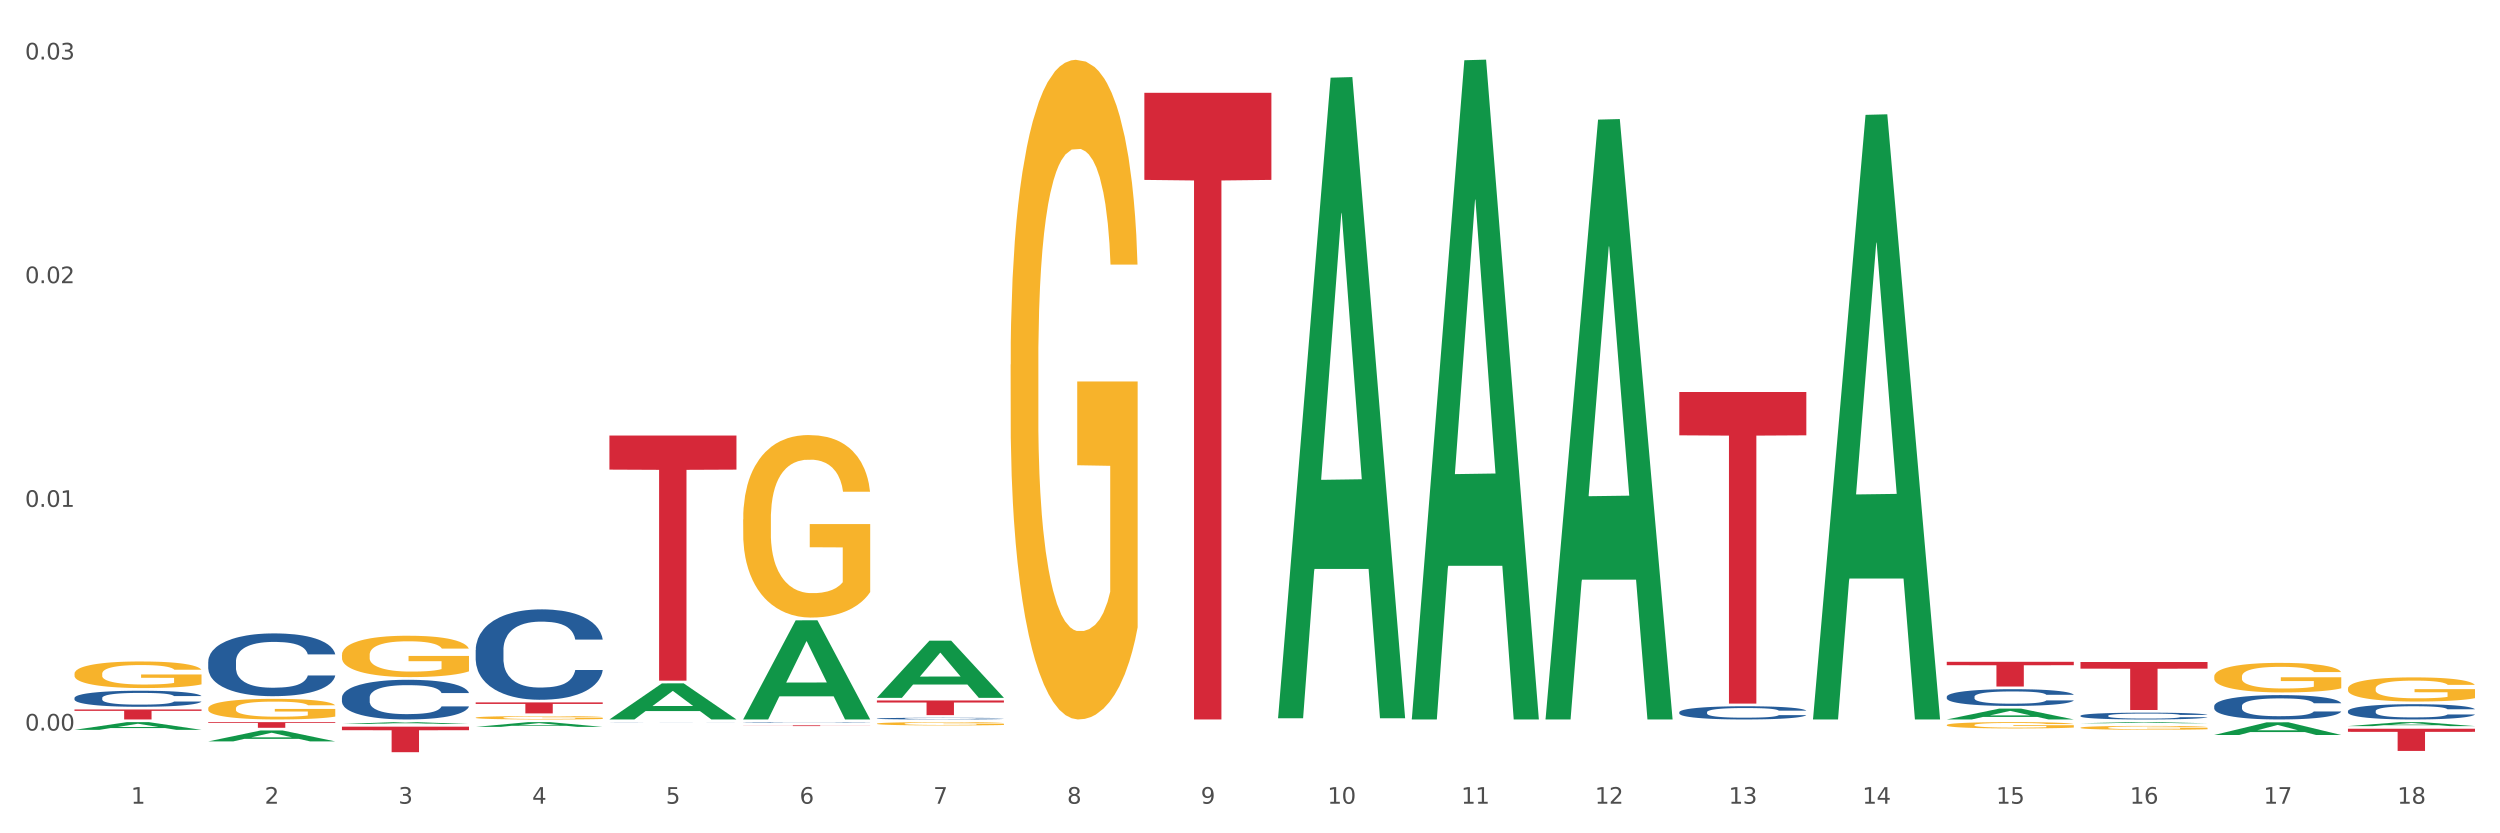 <?xml version="1.0" encoding="utf-8" standalone="no"?>
<!DOCTYPE svg PUBLIC "-//W3C//DTD SVG 1.1//EN"
  "http://www.w3.org/Graphics/SVG/1.1/DTD/svg11.dtd">
<svg xmlns:xlink="http://www.w3.org/1999/xlink" width="1080pt" height="360pt" viewBox="0 0 1080 360" xmlns="http://www.w3.org/2000/svg" version="1.1">
 <rect x="0" y="0" width="1080" height="360" fill="#333333" stroke="none"/>
 <defs>
  <style type="text/css">*{stroke-linejoin: round; stroke-linecap: butt}</style>
 </defs>
 <g id="figure_1">
  <g id="patch_1">
   <path d="M 0 360 
L 1080 360 
L 1080 0 
L 0 0 
z
" style="fill: #ffffff; stroke: #ffffff; stroke-linejoin: miter"/>
  </g>
  <g id="axes_1">
   <g id="matplotlib.axis_1">
    <g id="xtick_1">
     <g id="text_1">
      <!-- 1 -->
      <g style="fill: #4d4d4d" transform="translate(56.563 347.204) scale(0.096 -0.096)">
       <defs>
        <path id="DejaVuSans-31" d="M 794 531 
L 1825 531 
L 1825 4091 
L 703 3866 
L 703 4441 
L 1819 4666 
L 2450 4666 
L 2450 531 
L 3481 531 
L 3481 0 
L 794 0 
L 794 531 
z
" transform="scale(0.016)"/>
       </defs>
       <use xlink:href="#DejaVuSans-31"/>
      </g>
     </g>
    </g>
    <g id="xtick_2">
     <g id="text_2">
      <!-- 2 -->
      <g style="fill: #4d4d4d" transform="translate(114.336 347.204) scale(0.096 -0.096)">
       <defs>
        <path id="DejaVuSans-32" d="M 1228 531 
L 3431 531 
L 3431 0 
L 469 0 
L 469 531 
Q 828 903 1448 1529 
Q 2069 2156 2228 2338 
Q 2531 2678 2651 2914 
Q 2772 3150 2772 3378 
Q 2772 3750 2511 3984 
Q 2250 4219 1831 4219 
Q 1534 4219 1204 4116 
Q 875 4013 500 3803 
L 500 4441 
Q 881 4594 1212 4672 
Q 1544 4750 1819 4750 
Q 2544 4750 2975 4387 
Q 3406 4025 3406 3419 
Q 3406 3131 3298 2873 
Q 3191 2616 2906 2266 
Q 2828 2175 2409 1742 
Q 1991 1309 1228 531 
z
" transform="scale(0.016)"/>
       </defs>
       <use xlink:href="#DejaVuSans-32"/>
      </g>
     </g>
    </g>
    <g id="xtick_3">
     <g id="text_3">
      <!-- 3 -->
      <g style="fill: #4d4d4d" transform="translate(172.109 347.204) scale(0.096 -0.096)">
       <defs>
        <path id="DejaVuSans-33" d="M 2597 2516 
Q 3050 2419 3304 2112 
Q 3559 1806 3559 1356 
Q 3559 666 3084 287 
Q 2609 -91 1734 -91 
Q 1441 -91 1130 -33 
Q 819 25 488 141 
L 488 750 
Q 750 597 1062 519 
Q 1375 441 1716 441 
Q 2309 441 2620 675 
Q 2931 909 2931 1356 
Q 2931 1769 2642 2001 
Q 2353 2234 1838 2234 
L 1294 2234 
L 1294 2753 
L 1863 2753 
Q 2328 2753 2575 2939 
Q 2822 3125 2822 3475 
Q 2822 3834 2567 4026 
Q 2313 4219 1838 4219 
Q 1578 4219 1281 4162 
Q 984 4106 628 3988 
L 628 4550 
Q 988 4650 1302 4700 
Q 1616 4750 1894 4750 
Q 2613 4750 3031 4423 
Q 3450 4097 3450 3541 
Q 3450 3153 3228 2886 
Q 3006 2619 2597 2516 
z
" transform="scale(0.016)"/>
       </defs>
       <use xlink:href="#DejaVuSans-33"/>
      </g>
     </g>
    </g>
    <g id="xtick_4">
     <g id="text_4">
      <!-- 4 -->
      <g style="fill: #4d4d4d" transform="translate(229.882 347.204) scale(0.096 -0.096)">
       <defs>
        <path id="DejaVuSans-34" d="M 2419 4116 
L 825 1625 
L 2419 1625 
L 2419 4116 
z
M 2253 4666 
L 3047 4666 
L 3047 1625 
L 3713 1625 
L 3713 1100 
L 3047 1100 
L 3047 0 
L 2419 0 
L 2419 1100 
L 313 1100 
L 313 1709 
L 2253 4666 
z
" transform="scale(0.016)"/>
       </defs>
       <use xlink:href="#DejaVuSans-34"/>
      </g>
     </g>
    </g>
    <g id="xtick_5">
     <g id="text_5">
      <!-- 5 -->
      <g style="fill: #4d4d4d" transform="translate(287.655 347.204) scale(0.096 -0.096)">
       <defs>
        <path id="DejaVuSans-35" d="M 691 4666 
L 3169 4666 
L 3169 4134 
L 1269 4134 
L 1269 2991 
Q 1406 3038 1543 3061 
Q 1681 3084 1819 3084 
Q 2600 3084 3056 2656 
Q 3513 2228 3513 1497 
Q 3513 744 3044 326 
Q 2575 -91 1722 -91 
Q 1428 -91 1123 -41 
Q 819 9 494 109 
L 494 744 
Q 775 591 1075 516 
Q 1375 441 1709 441 
Q 2250 441 2565 725 
Q 2881 1009 2881 1497 
Q 2881 1984 2565 2268 
Q 2250 2553 1709 2553 
Q 1456 2553 1204 2497 
Q 953 2441 691 2322 
L 691 4666 
z
" transform="scale(0.016)"/>
       </defs>
       <use xlink:href="#DejaVuSans-35"/>
      </g>
     </g>
    </g>
    <g id="xtick_6">
     <g id="text_6">
      <!-- 6 -->
      <g style="fill: #4d4d4d" transform="translate(345.428 347.204) scale(0.096 -0.096)">
       <defs>
        <path id="DejaVuSans-36" d="M 2113 2584 
Q 1688 2584 1439 2293 
Q 1191 2003 1191 1497 
Q 1191 994 1439 701 
Q 1688 409 2113 409 
Q 2538 409 2786 701 
Q 3034 994 3034 1497 
Q 3034 2003 2786 2293 
Q 2538 2584 2113 2584 
z
M 3366 4563 
L 3366 3988 
Q 3128 4100 2886 4159 
Q 2644 4219 2406 4219 
Q 1781 4219 1451 3797 
Q 1122 3375 1075 2522 
Q 1259 2794 1537 2939 
Q 1816 3084 2150 3084 
Q 2853 3084 3261 2657 
Q 3669 2231 3669 1497 
Q 3669 778 3244 343 
Q 2819 -91 2113 -91 
Q 1303 -91 875 529 
Q 447 1150 447 2328 
Q 447 3434 972 4092 
Q 1497 4750 2381 4750 
Q 2619 4750 2861 4703 
Q 3103 4656 3366 4563 
z
" transform="scale(0.016)"/>
       </defs>
       <use xlink:href="#DejaVuSans-36"/>
      </g>
     </g>
    </g>
    <g id="xtick_7">
     <g id="text_7">
      <!-- 7 -->
      <g style="fill: #4d4d4d" transform="translate(403.201 347.204) scale(0.096 -0.096)">
       <defs>
        <path id="DejaVuSans-37" d="M 525 4666 
L 3525 4666 
L 3525 4397 
L 1831 0 
L 1172 0 
L 2766 4134 
L 525 4134 
L 525 4666 
z
" transform="scale(0.016)"/>
       </defs>
       <use xlink:href="#DejaVuSans-37"/>
      </g>
     </g>
    </g>
    <g id="xtick_8">
     <g id="text_8">
      <!-- 8 -->
      <g style="fill: #4d4d4d" transform="translate(460.974 347.204) scale(0.096 -0.096)">
       <defs>
        <path id="DejaVuSans-38" d="M 2034 2216 
Q 1584 2216 1326 1975 
Q 1069 1734 1069 1313 
Q 1069 891 1326 650 
Q 1584 409 2034 409 
Q 2484 409 2743 651 
Q 3003 894 3003 1313 
Q 3003 1734 2745 1975 
Q 2488 2216 2034 2216 
z
M 1403 2484 
Q 997 2584 770 2862 
Q 544 3141 544 3541 
Q 544 4100 942 4425 
Q 1341 4750 2034 4750 
Q 2731 4750 3128 4425 
Q 3525 4100 3525 3541 
Q 3525 3141 3298 2862 
Q 3072 2584 2669 2484 
Q 3125 2378 3379 2068 
Q 3634 1759 3634 1313 
Q 3634 634 3220 271 
Q 2806 -91 2034 -91 
Q 1263 -91 848 271 
Q 434 634 434 1313 
Q 434 1759 690 2068 
Q 947 2378 1403 2484 
z
M 1172 3481 
Q 1172 3119 1398 2916 
Q 1625 2713 2034 2713 
Q 2441 2713 2670 2916 
Q 2900 3119 2900 3481 
Q 2900 3844 2670 4047 
Q 2441 4250 2034 4250 
Q 1625 4250 1398 4047 
Q 1172 3844 1172 3481 
z
" transform="scale(0.016)"/>
       </defs>
       <use xlink:href="#DejaVuSans-38"/>
      </g>
     </g>
    </g>
    <g id="xtick_9">
     <g id="text_9">
      <!-- 9 -->
      <g style="fill: #4d4d4d" transform="translate(518.747 347.204) scale(0.096 -0.096)">
       <defs>
        <path id="DejaVuSans-39" d="M 703 97 
L 703 672 
Q 941 559 1184 500 
Q 1428 441 1663 441 
Q 2288 441 2617 861 
Q 2947 1281 2994 2138 
Q 2813 1869 2534 1725 
Q 2256 1581 1919 1581 
Q 1219 1581 811 2004 
Q 403 2428 403 3163 
Q 403 3881 828 4315 
Q 1253 4750 1959 4750 
Q 2769 4750 3195 4129 
Q 3622 3509 3622 2328 
Q 3622 1225 3098 567 
Q 2575 -91 1691 -91 
Q 1453 -91 1209 -44 
Q 966 3 703 97 
z
M 1959 2075 
Q 2384 2075 2632 2365 
Q 2881 2656 2881 3163 
Q 2881 3666 2632 3958 
Q 2384 4250 1959 4250 
Q 1534 4250 1286 3958 
Q 1038 3666 1038 3163 
Q 1038 2656 1286 2365 
Q 1534 2075 1959 2075 
z
" transform="scale(0.016)"/>
       </defs>
       <use xlink:href="#DejaVuSans-39"/>
      </g>
     </g>
    </g>
    <g id="xtick_10">
     <g id="text_10">
      <!-- 10 -->
      <g style="fill: #4d4d4d" transform="translate(573.466 347.204) scale(0.096 -0.096)">
       <defs>
        <path id="DejaVuSans-30" d="M 2034 4250 
Q 1547 4250 1301 3770 
Q 1056 3291 1056 2328 
Q 1056 1369 1301 889 
Q 1547 409 2034 409 
Q 2525 409 2770 889 
Q 3016 1369 3016 2328 
Q 3016 3291 2770 3770 
Q 2525 4250 2034 4250 
z
M 2034 4750 
Q 2819 4750 3233 4129 
Q 3647 3509 3647 2328 
Q 3647 1150 3233 529 
Q 2819 -91 2034 -91 
Q 1250 -91 836 529 
Q 422 1150 422 2328 
Q 422 3509 836 4129 
Q 1250 4750 2034 4750 
z
" transform="scale(0.016)"/>
       </defs>
       <use xlink:href="#DejaVuSans-31"/>
       <use xlink:href="#DejaVuSans-30" transform="translate(63.623 0)"/>
      </g>
     </g>
    </g>
    <g id="xtick_11">
     <g id="text_11">
      <!-- 11 -->
      <g style="fill: #4d4d4d" transform="translate(631.239 347.204) scale(0.096 -0.096)">
       <use xlink:href="#DejaVuSans-31"/>
       <use xlink:href="#DejaVuSans-31" transform="translate(63.623 0)"/>
      </g>
     </g>
    </g>
    <g id="xtick_12">
     <g id="text_12">
      <!-- 12 -->
      <g style="fill: #4d4d4d" transform="translate(689.012 347.204) scale(0.096 -0.096)">
       <use xlink:href="#DejaVuSans-31"/>
       <use xlink:href="#DejaVuSans-32" transform="translate(63.623 0)"/>
      </g>
     </g>
    </g>
    <g id="xtick_13">
     <g id="text_13">
      <!-- 13 -->
      <g style="fill: #4d4d4d" transform="translate(746.785 347.204) scale(0.096 -0.096)">
       <use xlink:href="#DejaVuSans-31"/>
       <use xlink:href="#DejaVuSans-33" transform="translate(63.623 0)"/>
      </g>
     </g>
    </g>
    <g id="xtick_14">
     <g id="text_14">
      <!-- 14 -->
      <g style="fill: #4d4d4d" transform="translate(804.558 347.204) scale(0.096 -0.096)">
       <use xlink:href="#DejaVuSans-31"/>
       <use xlink:href="#DejaVuSans-34" transform="translate(63.623 0)"/>
      </g>
     </g>
    </g>
    <g id="xtick_15">
     <g id="text_15">
      <!-- 15 -->
      <g style="fill: #4d4d4d" transform="translate(862.331 347.204) scale(0.096 -0.096)">
       <use xlink:href="#DejaVuSans-31"/>
       <use xlink:href="#DejaVuSans-35" transform="translate(63.623 0)"/>
      </g>
     </g>
    </g>
    <g id="xtick_16">
     <g id="text_16">
      <!-- 16 -->
      <g style="fill: #4d4d4d" transform="translate(920.104 347.204) scale(0.096 -0.096)">
       <use xlink:href="#DejaVuSans-31"/>
       <use xlink:href="#DejaVuSans-36" transform="translate(63.623 0)"/>
      </g>
     </g>
    </g>
    <g id="xtick_17">
     <g id="text_17">
      <!-- 17 -->
      <g style="fill: #4d4d4d" transform="translate(977.877 347.204) scale(0.096 -0.096)">
       <use xlink:href="#DejaVuSans-31"/>
       <use xlink:href="#DejaVuSans-37" transform="translate(63.623 0)"/>
      </g>
     </g>
    </g>
    <g id="xtick_18">
     <g id="text_18">
      <!-- 18 -->
      <g style="fill: #4d4d4d" transform="translate(1035.65 347.204) scale(0.096 -0.096)">
       <use xlink:href="#DejaVuSans-31"/>
       <use xlink:href="#DejaVuSans-38" transform="translate(63.623 0)"/>
      </g>
     </g>
    </g>
    <g id="xtick_19"/>
    <g id="xtick_20"/>
    <g id="xtick_21"/>
    <g id="xtick_22"/>
    <g id="xtick_23"/>
    <g id="xtick_24"/>
    <g id="xtick_25"/>
    <g id="xtick_26"/>
    <g id="xtick_27"/>
    <g id="xtick_28"/>
    <g id="xtick_29"/>
    <g id="xtick_30"/>
    <g id="xtick_31"/>
    <g id="xtick_32"/>
    <g id="xtick_33"/>
    <g id="xtick_34"/>
    <g id="xtick_35"/>
   </g>
   <g id="matplotlib.axis_2">
    <g id="ytick_1">
     <g id="text_19">
      <!-- 0.00 -->
      <g style="fill: #4d4d4d" transform="translate(10.8 315.602) scale(0.096 -0.096)">
       <defs>
        <path id="DejaVuSans-2e" d="M 684 794 
L 1344 794 
L 1344 0 
L 684 0 
L 684 794 
z
" transform="scale(0.016)"/>
       </defs>
       <use xlink:href="#DejaVuSans-30"/>
       <use xlink:href="#DejaVuSans-2e" transform="translate(63.623 0)"/>
       <use xlink:href="#DejaVuSans-30" transform="translate(95.41 0)"/>
       <use xlink:href="#DejaVuSans-30" transform="translate(159.033 0)"/>
      </g>
     </g>
    </g>
    <g id="ytick_2">
     <g id="text_20">
      <!-- 0.01 -->
      <g style="fill: #4d4d4d" transform="translate(10.8 218.966) scale(0.096 -0.096)">
       <use xlink:href="#DejaVuSans-30"/>
       <use xlink:href="#DejaVuSans-2e" transform="translate(63.623 0)"/>
       <use xlink:href="#DejaVuSans-30" transform="translate(95.41 0)"/>
       <use xlink:href="#DejaVuSans-31" transform="translate(159.033 0)"/>
      </g>
     </g>
    </g>
    <g id="ytick_3">
     <g id="text_21">
      <!-- 0.02 -->
      <g style="fill: #4d4d4d" transform="translate(10.8 122.331) scale(0.096 -0.096)">
       <use xlink:href="#DejaVuSans-30"/>
       <use xlink:href="#DejaVuSans-2e" transform="translate(63.623 0)"/>
       <use xlink:href="#DejaVuSans-30" transform="translate(95.41 0)"/>
       <use xlink:href="#DejaVuSans-32" transform="translate(159.033 0)"/>
      </g>
     </g>
    </g>
    <g id="ytick_4">
     <g id="text_22">
      <!-- 0.03 -->
      <g style="fill: #4d4d4d" transform="translate(10.8 25.695) scale(0.096 -0.096)">
       <use xlink:href="#DejaVuSans-30"/>
       <use xlink:href="#DejaVuSans-2e" transform="translate(63.623 0)"/>
       <use xlink:href="#DejaVuSans-30" transform="translate(95.41 0)"/>
       <use xlink:href="#DejaVuSans-33" transform="translate(159.033 0)"/>
      </g>
     </g>
    </g>
    <g id="ytick_5"/>
    <g id="ytick_6"/>
    <g id="ytick_7"/>
   </g>
   <g id="PolyCollection_1">
    <path d="M 32.175 315.291 
L 32.232 315.288 
L 54.864 311.958 
L 64.257 311.955 
L 87.059 315.298 
L 76.196 315.298 
L 71.273 314.519 
L 47.905 314.519 
L 47.735 314.532 
L 42.982 315.298 
L 32.175 315.298 
L 32.175 315.291 
L 50.847 314.055 
L 68.331 314.052 
L 59.674 312.667 
L 59.561 312.661 
L 59.447 312.67 
L 50.79 314.052 
L 50.847 314.055 
L 32.175 315.291 
z
" clip-path="url(#padefbb15a5)" style="fill: #109648"/>
    <path d="M 89.948 320.279 
L 90.005 320.275 
L 112.637 315.553 
L 122.03 315.549 
L 144.832 320.288 
L 133.969 320.288 
L 129.046 319.185 
L 105.678 319.185 
L 105.508 319.203 
L 100.755 320.288 
L 89.948 320.288 
L 89.948 320.279 
L 108.62 318.526 
L 126.104 318.522 
L 117.447 316.559 
L 117.334 316.55 
L 117.22 316.564 
L 108.563 318.522 
L 108.62 318.526 
L 89.948 320.279 
z
" clip-path="url(#padefbb15a5)" style="fill: #109648"/>
    <path d="M 552.132 309.772 
L 552.188 309.512 
L 574.821 33.554 
L 584.214 33.294 
L 607.016 310.292 
L 596.152 310.292 
L 591.23 245.789 
L 567.862 245.789 
L 567.692 246.83 
L 562.939 310.292 
L 552.132 310.292 
L 552.132 309.772 
L 570.804 207.295 
L 588.288 207.035 
L 579.631 92.335 
L 579.517 91.814 
L 579.404 92.595 
L 570.747 207.035 
L 570.804 207.295 
L 552.132 309.772 
z
" clip-path="url(#padefbb15a5)" style="fill: #109648"/>
    <path d="M 378.813 301.423 
L 378.869 301.4 
L 401.502 276.782 
L 410.895 276.759 
L 433.697 301.469 
L 422.834 301.469 
L 417.911 295.715 
L 394.543 295.715 
L 394.373 295.808 
L 389.62 301.469 
L 378.813 301.469 
L 378.813 301.423 
L 397.485 292.281 
L 414.969 292.258 
L 406.312 282.026 
L 406.198 281.979 
L 406.085 282.049 
L 397.428 292.258 
L 397.485 292.281 
L 378.813 301.423 
z
" clip-path="url(#padefbb15a5)" style="fill: #109648"/>
    <path d="M 609.905 310.275 
L 609.961 310.007 
L 632.594 26.027 
L 641.987 25.759 
L 664.789 310.81 
L 653.925 310.81 
L 649.003 244.432 
L 625.635 244.432 
L 625.465 245.503 
L 620.712 310.81 
L 609.905 310.81 
L 609.905 310.275 
L 628.577 204.819 
L 646.061 204.552 
L 637.404 86.517 
L 637.29 85.981 
L 637.177 86.784 
L 628.52 204.552 
L 628.577 204.819 
L 609.905 310.275 
z
" clip-path="url(#padefbb15a5)" style="fill: #109648"/>
    <path d="M 667.678 310.323 
L 667.734 310.079 
L 690.367 51.673 
L 699.76 51.43 
L 722.562 310.81 
L 711.698 310.81 
L 706.776 250.41 
L 683.408 250.41 
L 683.238 251.384 
L 678.485 310.81 
L 667.678 310.81 
L 667.678 310.323 
L 686.35 214.364 
L 703.834 214.121 
L 695.177 106.715 
L 695.063 106.228 
L 694.95 106.959 
L 686.293 214.121 
L 686.35 214.364 
L 667.678 310.323 
z
" clip-path="url(#padefbb15a5)" style="fill: #109648"/>
    <path d="M 840.997 310.801 
L 841.053 310.797 
L 863.686 306.115 
L 873.079 306.111 
L 895.881 310.81 
L 885.017 310.81 
L 880.095 309.716 
L 856.726 309.716 
L 856.557 309.733 
L 851.804 310.81 
L 840.997 310.81 
L 840.997 310.801 
L 859.669 309.063 
L 877.152 309.058 
L 868.495 307.113 
L 868.382 307.104 
L 868.269 307.117 
L 859.612 309.058 
L 859.669 309.063 
L 840.997 310.801 
z
" clip-path="url(#padefbb15a5)" style="fill: #109648"/>
    <path d="M 783.224 310.319 
L 783.28 310.074 
L 805.913 49.617 
L 815.306 49.372 
L 838.108 310.81 
L 827.244 310.81 
L 822.322 249.931 
L 798.953 249.931 
L 798.784 250.912 
L 794.031 310.81 
L 783.224 310.81 
L 783.224 310.319 
L 801.896 213.599 
L 819.38 213.354 
L 810.722 105.096 
L 810.609 104.605 
L 810.496 105.342 
L 801.839 213.354 
L 801.896 213.599 
L 783.224 310.319 
z
" clip-path="url(#padefbb15a5)" style="fill: #109648"/>
    <path d="M 1014.316 313.674 
L 1014.372 313.672 
L 1037.005 311.956 
L 1046.398 311.955 
L 1069.2 313.677 
L 1058.336 313.677 
L 1053.414 313.276 
L 1030.045 313.276 
L 1029.876 313.283 
L 1025.123 313.677 
L 1014.316 313.677 
L 1014.316 313.674 
L 1032.988 313.037 
L 1050.471 313.035 
L 1041.814 312.322 
L 1041.701 312.319 
L 1041.588 312.324 
L 1032.931 313.035 
L 1032.988 313.037 
L 1014.316 313.674 
z
" clip-path="url(#padefbb15a5)" style="fill: #109648"/>
    <path d="M 205.494 314.015 
L 205.551 314.013 
L 228.183 311.957 
L 237.576 311.955 
L 260.378 314.019 
L 249.515 314.019 
L 244.592 313.538 
L 221.224 313.538 
L 221.054 313.546 
L 216.301 314.019 
L 205.494 314.019 
L 205.494 314.015 
L 224.166 313.252 
L 241.65 313.25 
L 232.993 312.395 
L 232.88 312.391 
L 232.766 312.397 
L 224.109 313.25 
L 224.166 313.252 
L 205.494 314.015 
z
" clip-path="url(#padefbb15a5)" style="fill: #109648"/>
    <path d="M 898.77 312.446 
L 898.826 312.445 
L 921.459 311.955 
L 930.852 311.955 
L 953.654 312.447 
L 942.79 312.447 
L 937.868 312.332 
L 914.499 312.332 
L 914.33 312.334 
L 909.577 312.447 
L 898.77 312.447 
L 898.77 312.446 
L 917.442 312.264 
L 934.925 312.263 
L 926.268 312.06 
L 926.155 312.059 
L 926.042 312.06 
L 917.385 312.263 
L 917.442 312.264 
L 898.77 312.446 
z
" clip-path="url(#padefbb15a5)" style="fill: #109648"/>
    <path d="M 147.721 312.776 
L 147.778 312.776 
L 170.41 311.956 
L 179.803 311.955 
L 202.605 312.778 
L 191.742 312.778 
L 186.819 312.586 
L 163.451 312.586 
L 163.281 312.589 
L 158.528 312.778 
L 147.721 312.778 
L 147.721 312.776 
L 166.393 312.472 
L 183.877 312.471 
L 175.22 312.13 
L 175.107 312.129 
L 174.993 312.131 
L 166.336 312.471 
L 166.393 312.472 
L 147.721 312.776 
z
" clip-path="url(#padefbb15a5)" style="fill: #109648"/>
    <path d="M 956.543 317.508 
L 956.599 317.503 
L 979.232 312.038 
L 988.625 312.033 
L 1011.427 317.519 
L 1000.563 317.519 
L 995.641 316.241 
L 972.272 316.241 
L 972.103 316.262 
L 967.35 317.519 
L 956.543 317.519 
L 956.543 317.508 
L 975.215 315.479 
L 992.698 315.474 
L 984.041 313.202 
L 983.928 313.192 
L 983.815 313.207 
L 975.158 315.474 
L 975.215 315.479 
L 956.543 317.508 
z
" clip-path="url(#padefbb15a5)" style="fill: #109648"/>
    <path d="M 147.721 282.897 
L 147.786 282.88 
L 147.786 282.293 
L 147.915 281.786 
L 148.563 280.562 
L 149.535 279.549 
L 150.248 279.011 
L 150.961 278.57 
L 151.803 278.129 
L 152.84 277.672 
L 154.719 277.002 
L 155.886 276.659 
L 157.311 276.3 
L 159.903 275.778 
L 161.782 275.484 
L 163.726 275.239 
L 166.901 274.945 
L 168.975 274.814 
L 171.178 274.716 
L 173.835 274.651 
L 175.844 274.635 
L 180.25 274.684 
L 184.008 274.83 
L 185.822 274.945 
L 188.155 275.141 
L 189.386 275.271 
L 191.395 275.533 
L 193.469 275.875 
L 194.894 276.169 
L 197.033 276.725 
L 198.653 277.28 
L 200.143 277.966 
L 200.921 278.439 
L 201.504 278.88 
L 202.022 279.386 
L 202.54 280.186 
L 190.877 280.186 
L 190.423 279.615 
L 189.71 279.076 
L 188.674 278.553 
L 187.766 278.227 
L 186.211 277.819 
L 184.786 277.557 
L 183.295 277.361 
L 181.481 277.198 
L 180.055 277.116 
L 178.047 277.051 
L 174.094 277.067 
L 171.437 277.198 
L 169.623 277.361 
L 168.456 277.508 
L 167.42 277.672 
L 166.253 277.9 
L 164.893 278.243 
L 163.921 278.553 
L 162.949 278.945 
L 162.171 279.337 
L 161.458 279.794 
L 160.875 280.284 
L 160.421 280.79 
L 160.033 281.411 
L 159.709 282.44 
L 159.709 284.677 
L 159.838 285.183 
L 160.162 285.852 
L 160.551 286.358 
L 161.199 286.963 
L 161.782 287.371 
L 162.884 287.959 
L 164.115 288.448 
L 165.087 288.759 
L 166.059 289.02 
L 167.744 289.379 
L 169.623 289.673 
L 171.243 289.853 
L 173.446 290.016 
L 174.936 290.081 
L 176.232 290.114 
L 179.407 290.114 
L 181.675 290.065 
L 184.203 289.951 
L 186.146 289.804 
L 187.766 289.624 
L 189.581 289.33 
L 190.747 289.053 
L 190.747 285.64 
L 176.491 285.624 
L 176.491 283.354 
L 202.605 283.354 
L 202.605 290.016 
L 201.504 290.359 
L 200.273 290.669 
L 198.977 290.947 
L 197.033 291.29 
L 194.7 291.616 
L 192.626 291.845 
L 190.423 292.041 
L 187.831 292.22 
L 184.462 292.384 
L 182.388 292.449 
L 179.796 292.498 
L 176.751 292.514 
L 174.094 292.482 
L 171.502 292.4 
L 168.78 292.253 
L 166.124 292.041 
L 164.115 291.828 
L 162.106 291.567 
L 159.968 291.224 
L 158.283 290.898 
L 156.987 290.604 
L 155.562 290.228 
L 154.006 289.738 
L 152.84 289.298 
L 151.803 288.84 
L 150.702 288.252 
L 149.924 287.746 
L 149.147 287.109 
L 148.693 286.636 
L 148.175 285.901 
L 147.786 284.872 
L 147.721 282.897 
z
" clip-path="url(#padefbb15a5)" style="fill: #f7b32b"/>
    <path d="M 89.948 306.018 
L 90.013 306.01 
L 90.013 305.717 
L 90.142 305.464 
L 90.79 304.854 
L 91.762 304.35 
L 92.475 304.081 
L 93.188 303.862 
L 94.03 303.642 
L 95.067 303.414 
L 96.946 303.08 
L 98.113 302.91 
L 99.538 302.731 
L 102.13 302.47 
L 104.009 302.324 
L 105.953 302.202 
L 109.128 302.055 
L 111.202 301.99 
L 113.405 301.941 
L 116.062 301.909 
L 118.071 301.901 
L 122.477 301.925 
L 126.235 301.998 
L 128.049 302.055 
L 130.382 302.153 
L 131.613 302.218 
L 133.622 302.348 
L 135.696 302.519 
L 137.121 302.665 
L 139.26 302.942 
L 140.88 303.219 
L 142.37 303.56 
L 143.148 303.796 
L 143.731 304.016 
L 144.249 304.268 
L 144.768 304.667 
L 133.104 304.667 
L 132.65 304.382 
L 131.937 304.114 
L 130.901 303.853 
L 129.993 303.691 
L 128.438 303.487 
L 127.013 303.357 
L 125.522 303.259 
L 123.708 303.178 
L 122.282 303.137 
L 120.274 303.105 
L 116.321 303.113 
L 113.664 303.178 
L 111.85 303.259 
L 110.684 303.333 
L 109.647 303.414 
L 108.48 303.528 
L 107.12 303.699 
L 106.148 303.853 
L 105.176 304.049 
L 104.398 304.244 
L 103.685 304.472 
L 103.102 304.716 
L 102.648 304.968 
L 102.26 305.277 
L 101.936 305.79 
L 101.936 306.905 
L 102.065 307.157 
L 102.389 307.49 
L 102.778 307.743 
L 103.426 308.044 
L 104.009 308.247 
L 105.111 308.54 
L 106.342 308.784 
L 107.314 308.939 
L 108.286 309.069 
L 109.971 309.248 
L 111.85 309.394 
L 113.47 309.484 
L 115.673 309.565 
L 117.163 309.598 
L 118.459 309.614 
L 121.634 309.614 
L 123.902 309.59 
L 126.43 309.533 
L 128.373 309.459 
L 129.993 309.37 
L 131.808 309.223 
L 132.974 309.085 
L 132.974 307.385 
L 118.719 307.376 
L 118.719 306.246 
L 144.832 306.246 
L 144.832 309.565 
L 143.731 309.736 
L 142.5 309.891 
L 141.204 310.029 
L 139.26 310.2 
L 136.927 310.363 
L 134.853 310.476 
L 132.65 310.574 
L 130.058 310.664 
L 126.689 310.745 
L 124.615 310.777 
L 122.023 310.802 
L 118.978 310.81 
L 116.321 310.794 
L 113.729 310.753 
L 111.007 310.68 
L 108.351 310.574 
L 106.342 310.468 
L 104.333 310.338 
L 102.195 310.167 
L 100.51 310.005 
L 99.214 309.858 
L 97.789 309.671 
L 96.233 309.427 
L 95.067 309.207 
L 94.03 308.979 
L 92.929 308.686 
L 92.151 308.434 
L 91.374 308.117 
L 90.92 307.881 
L 90.402 307.515 
L 90.013 307.002 
L 89.948 306.018 
z
" clip-path="url(#padefbb15a5)" style="fill: #f7b32b"/>
    <path d="M 32.175 291.065 
L 32.24 291.055 
L 32.24 290.677 
L 32.369 290.352 
L 33.017 289.565 
L 33.989 288.914 
L 34.702 288.568 
L 35.415 288.284 
L 36.257 288.001 
L 37.294 287.707 
L 39.173 287.277 
L 40.34 287.057 
L 41.765 286.826 
L 44.357 286.49 
L 46.236 286.301 
L 48.18 286.144 
L 51.355 285.955 
L 53.429 285.871 
L 55.632 285.808 
L 58.289 285.766 
L 60.298 285.755 
L 64.704 285.787 
L 68.462 285.881 
L 70.277 285.955 
L 72.609 286.081 
L 73.84 286.165 
L 75.849 286.332 
L 77.923 286.553 
L 79.348 286.742 
L 81.487 287.098 
L 83.107 287.455 
L 84.597 287.896 
L 85.375 288.2 
L 85.958 288.484 
L 86.476 288.809 
L 86.995 289.323 
L 75.331 289.323 
L 74.877 288.956 
L 74.164 288.61 
L 73.128 288.274 
L 72.22 288.064 
L 70.665 287.802 
L 69.24 287.634 
L 67.749 287.508 
L 65.935 287.403 
L 64.509 287.35 
L 62.501 287.308 
L 58.548 287.319 
L 55.891 287.403 
L 54.077 287.508 
L 52.911 287.602 
L 51.874 287.707 
L 50.707 287.854 
L 49.347 288.074 
L 48.375 288.274 
L 47.403 288.526 
L 46.625 288.778 
L 45.912 289.071 
L 45.329 289.386 
L 44.876 289.711 
L 44.487 290.11 
L 44.163 290.771 
L 44.163 292.209 
L 44.292 292.534 
L 44.616 292.965 
L 45.005 293.29 
L 45.653 293.678 
L 46.236 293.941 
L 47.338 294.318 
L 48.569 294.633 
L 49.541 294.833 
L 50.513 295 
L 52.198 295.231 
L 54.077 295.42 
L 55.697 295.536 
L 57.9 295.641 
L 59.39 295.683 
L 60.686 295.704 
L 63.861 295.704 
L 66.129 295.672 
L 68.657 295.599 
L 70.601 295.504 
L 72.22 295.389 
L 74.035 295.2 
L 75.201 295.021 
L 75.201 292.828 
L 60.946 292.818 
L 60.946 291.359 
L 87.059 291.359 
L 87.059 295.641 
L 85.958 295.861 
L 84.727 296.06 
L 83.431 296.239 
L 81.487 296.459 
L 79.154 296.669 
L 77.08 296.816 
L 74.877 296.942 
L 72.285 297.057 
L 68.916 297.162 
L 66.842 297.204 
L 64.25 297.236 
L 61.205 297.246 
L 58.548 297.225 
L 55.956 297.173 
L 53.235 297.078 
L 50.578 296.942 
L 48.569 296.805 
L 46.56 296.638 
L 44.422 296.417 
L 42.737 296.207 
L 41.441 296.018 
L 40.016 295.777 
L 38.46 295.462 
L 37.294 295.179 
L 36.257 294.885 
L 35.156 294.507 
L 34.378 294.182 
L 33.601 293.773 
L 33.147 293.468 
L 32.629 292.996 
L 32.24 292.335 
L 32.175 291.065 
z
" clip-path="url(#padefbb15a5)" style="fill: #f7b32b"/>
    <path d="M 205.494 310.022 
L 205.559 310.021 
L 205.559 309.973 
L 205.688 309.931 
L 206.336 309.831 
L 207.308 309.748 
L 208.021 309.704 
L 208.734 309.668 
L 209.576 309.632 
L 210.613 309.594 
L 212.492 309.539 
L 213.659 309.511 
L 215.084 309.482 
L 217.676 309.439 
L 219.555 309.415 
L 221.499 309.395 
L 224.674 309.371 
L 226.748 309.36 
L 228.951 309.352 
L 231.608 309.347 
L 233.616 309.345 
L 238.023 309.349 
L 241.781 309.361 
L 243.595 309.371 
L 245.928 309.387 
L 247.159 309.398 
L 249.168 309.419 
L 251.242 309.447 
L 252.667 309.471 
L 254.806 309.517 
L 256.426 309.562 
L 257.916 309.618 
L 258.694 309.657 
L 259.277 309.693 
L 259.795 309.735 
L 260.313 309.8 
L 248.65 309.8 
L 248.196 309.753 
L 247.483 309.709 
L 246.447 309.666 
L 245.539 309.64 
L 243.984 309.606 
L 242.559 309.585 
L 241.068 309.569 
L 239.254 309.555 
L 237.828 309.549 
L 235.82 309.543 
L 231.867 309.545 
L 229.21 309.555 
L 227.396 309.569 
L 226.229 309.581 
L 225.193 309.594 
L 224.026 309.613 
L 222.666 309.641 
L 221.694 309.666 
L 220.722 309.698 
L 219.944 309.731 
L 219.231 309.768 
L 218.648 309.808 
L 218.194 309.85 
L 217.806 309.9 
L 217.482 309.985 
L 217.482 310.168 
L 217.611 310.209 
L 217.935 310.264 
L 218.324 310.306 
L 218.972 310.355 
L 219.555 310.389 
L 220.657 310.437 
L 221.888 310.477 
L 222.86 310.502 
L 223.832 310.524 
L 225.517 310.553 
L 227.396 310.577 
L 229.016 310.592 
L 231.219 310.605 
L 232.709 310.611 
L 234.005 310.613 
L 237.18 310.613 
L 239.448 310.609 
L 241.975 310.6 
L 243.919 310.588 
L 245.539 310.573 
L 247.354 310.549 
L 248.52 310.526 
L 248.52 310.247 
L 234.264 310.246 
L 234.264 310.06 
L 260.378 310.06 
L 260.378 310.605 
L 259.277 310.633 
L 258.046 310.659 
L 256.75 310.682 
L 254.806 310.71 
L 252.473 310.736 
L 250.399 310.755 
L 248.196 310.771 
L 245.604 310.786 
L 242.235 310.799 
L 240.161 310.805 
L 237.569 310.809 
L 234.524 310.81 
L 231.867 310.807 
L 229.275 310.801 
L 226.553 310.789 
L 223.897 310.771 
L 221.888 310.754 
L 219.879 310.732 
L 217.741 310.704 
L 216.056 310.678 
L 214.76 310.654 
L 213.335 310.623 
L 211.779 310.583 
L 210.613 310.547 
L 209.576 310.509 
L 208.475 310.461 
L 207.697 310.419 
L 206.92 310.367 
L 206.466 310.329 
L 205.948 310.268 
L 205.559 310.184 
L 205.494 310.022 
z
" clip-path="url(#padefbb15a5)" style="fill: #f7b32b"/>
    <path d="M 321.04 224.379 
L 321.105 224.307 
L 321.105 221.715 
L 321.234 219.482 
L 321.882 214.081 
L 322.854 209.616 
L 323.567 207.239 
L 324.28 205.295 
L 325.122 203.351 
L 326.159 201.334 
L 328.038 198.381 
L 329.205 196.869 
L 330.63 195.285 
L 333.222 192.98 
L 335.101 191.684 
L 337.045 190.604 
L 340.22 189.307 
L 342.294 188.731 
L 344.497 188.299 
L 347.154 188.011 
L 349.162 187.939 
L 353.569 188.155 
L 357.327 188.803 
L 359.141 189.307 
L 361.474 190.171 
L 362.705 190.748 
L 364.714 191.9 
L 366.788 193.412 
L 368.213 194.709 
L 370.352 197.157 
L 371.972 199.606 
L 373.462 202.63 
L 374.239 204.719 
L 374.823 206.663 
L 375.341 208.896 
L 375.859 212.425 
L 364.196 212.425 
L 363.742 209.904 
L 363.029 207.527 
L 361.993 205.223 
L 361.085 203.783 
L 359.53 201.982 
L 358.105 200.83 
L 356.614 199.966 
L 354.8 199.246 
L 353.374 198.885 
L 351.366 198.597 
L 347.413 198.669 
L 344.756 199.246 
L 342.942 199.966 
L 341.775 200.614 
L 340.739 201.334 
L 339.572 202.342 
L 338.212 203.855 
L 337.24 205.223 
L 336.268 206.951 
L 335.49 208.68 
L 334.777 210.696 
L 334.194 212.857 
L 333.74 215.089 
L 333.352 217.826 
L 333.028 222.363 
L 333.028 232.229 
L 333.157 234.462 
L 333.481 237.414 
L 333.87 239.647 
L 334.518 242.311 
L 335.101 244.112 
L 336.203 246.705 
L 337.434 248.865 
L 338.406 250.233 
L 339.378 251.386 
L 341.063 252.97 
L 342.942 254.266 
L 344.562 255.058 
L 346.765 255.779 
L 348.255 256.067 
L 349.551 256.211 
L 352.726 256.211 
L 354.994 255.995 
L 357.521 255.491 
L 359.465 254.842 
L 361.085 254.05 
L 362.9 252.754 
L 364.066 251.53 
L 364.066 236.478 
L 349.81 236.406 
L 349.81 226.396 
L 375.924 226.396 
L 375.924 255.779 
L 374.823 257.291 
L 373.591 258.659 
L 372.296 259.884 
L 370.352 261.396 
L 368.019 262.836 
L 365.945 263.844 
L 363.742 264.709 
L 361.15 265.501 
L 357.781 266.221 
L 355.707 266.509 
L 353.115 266.725 
L 350.07 266.797 
L 347.413 266.653 
L 344.821 266.293 
L 342.099 265.645 
L 339.443 264.709 
L 337.434 263.772 
L 335.425 262.62 
L 333.287 261.108 
L 331.602 259.667 
L 330.306 258.371 
L 328.881 256.715 
L 327.325 254.554 
L 326.159 252.61 
L 325.122 250.593 
L 324.021 248.001 
L 323.243 245.768 
L 322.465 242.96 
L 322.012 240.871 
L 321.493 237.63 
L 321.105 233.093 
L 321.04 224.379 
z
" clip-path="url(#padefbb15a5)" style="fill: #f7b32b"/>
    <path d="M 147.721 301.365 
L 147.786 301.35 
L 147.786 300.911 
L 147.98 300.316 
L 148.694 299.219 
L 149.602 298.389 
L 151.159 297.418 
L 152.003 297.011 
L 153.106 296.557 
L 155.376 295.821 
L 157.971 295.194 
L 159.788 294.849 
L 161.15 294.63 
L 164.199 294.239 
L 165.951 294.066 
L 167.767 293.925 
L 169.324 293.831 
L 171.919 293.722 
L 173.995 293.675 
L 176.396 293.659 
L 178.407 293.675 
L 181.067 293.737 
L 184.959 293.925 
L 186.451 294.035 
L 188.463 294.223 
L 190.539 294.473 
L 192.225 294.724 
L 194.172 295.084 
L 196.183 295.554 
L 198.129 296.149 
L 199.491 296.698 
L 200.594 297.277 
L 201.567 297.982 
L 202.281 298.75 
L 202.605 299.392 
L 190.733 299.392 
L 190.409 298.812 
L 189.76 298.186 
L 189.111 297.763 
L 188.398 297.418 
L 187.295 297.027 
L 186.322 296.776 
L 184.7 296.478 
L 183.208 296.29 
L 181.975 296.181 
L 180.483 296.087 
L 177.304 295.993 
L 175.033 295.993 
L 173.606 296.024 
L 171.854 296.102 
L 170.362 296.212 
L 168.611 296.4 
L 167.248 296.604 
L 165.886 296.87 
L 165.107 297.058 
L 163.94 297.402 
L 163.161 297.684 
L 162.123 298.17 
L 161.539 298.515 
L 160.501 299.407 
L 160.047 300.065 
L 159.853 300.519 
L 159.723 301.021 
L 159.723 303.464 
L 160.112 304.56 
L 160.436 305.03 
L 160.955 305.563 
L 161.929 306.252 
L 163.356 306.926 
L 164.848 307.411 
L 166.081 307.709 
L 167.248 307.928 
L 168.416 308.1 
L 169.843 308.257 
L 171.011 308.351 
L 172.763 308.445 
L 174.839 308.492 
L 176.461 308.492 
L 179.769 308.414 
L 181.261 308.335 
L 182.689 308.226 
L 184.246 308.053 
L 185.478 307.865 
L 186.192 307.724 
L 187.36 307.427 
L 188.268 307.114 
L 189.046 306.753 
L 189.565 306.44 
L 190.149 305.97 
L 190.603 305.438 
L 190.733 305.156 
L 202.605 305.156 
L 202.346 305.72 
L 201.892 306.268 
L 200.983 307.004 
L 200.27 307.427 
L 199.167 307.944 
L 197.999 308.382 
L 196.377 308.868 
L 194.885 309.228 
L 193.328 309.541 
L 191.641 309.823 
L 188.592 310.215 
L 187.489 310.324 
L 185.154 310.512 
L 183.337 310.622 
L 180.678 310.732 
L 177.953 310.794 
L 175.098 310.81 
L 172.568 310.779 
L 169.778 310.685 
L 168.027 310.591 
L 166.081 310.45 
L 163.81 310.231 
L 161.669 309.964 
L 159.658 309.651 
L 157.777 309.291 
L 156.025 308.883 
L 153.754 308.21 
L 152.068 307.552 
L 150.835 306.941 
L 149.992 306.424 
L 149.148 305.767 
L 148.694 305.312 
L 147.98 304.216 
L 147.721 303.198 
L 147.721 301.365 
z
" clip-path="url(#padefbb15a5)" style="fill: #255c99"/>
    <path d="M 378.813 312.617 
L 378.878 312.615 
L 378.878 312.568 
L 379.007 312.528 
L 379.655 312.43 
L 380.627 312.349 
L 381.34 312.305 
L 382.053 312.27 
L 382.895 312.235 
L 383.932 312.198 
L 385.811 312.144 
L 386.977 312.117 
L 388.403 312.088 
L 390.995 312.046 
L 392.874 312.023 
L 394.818 312.003 
L 397.993 311.98 
L 400.067 311.969 
L 402.27 311.961 
L 404.927 311.956 
L 406.935 311.955 
L 411.342 311.959 
L 415.1 311.971 
L 416.914 311.98 
L 419.247 311.995 
L 420.478 312.006 
L 422.487 312.027 
L 424.561 312.054 
L 425.986 312.078 
L 428.125 312.122 
L 429.745 312.167 
L 431.235 312.222 
L 432.012 312.26 
L 432.596 312.295 
L 433.114 312.335 
L 433.632 312.4 
L 421.969 312.4 
L 421.515 312.354 
L 420.802 312.311 
L 419.766 312.269 
L 418.858 312.243 
L 417.303 312.21 
L 415.878 312.189 
L 414.387 312.173 
L 412.573 312.16 
L 411.147 312.154 
L 409.139 312.148 
L 405.186 312.15 
L 402.529 312.16 
L 400.715 312.173 
L 399.548 312.185 
L 398.512 312.198 
L 397.345 312.216 
L 395.984 312.244 
L 395.013 312.269 
L 394.041 312.3 
L 393.263 312.332 
L 392.55 312.368 
L 391.967 312.407 
L 391.513 312.448 
L 391.125 312.498 
L 390.801 312.58 
L 390.801 312.759 
L 390.93 312.8 
L 391.254 312.853 
L 391.643 312.894 
L 392.291 312.942 
L 392.874 312.975 
L 393.976 313.022 
L 395.207 313.061 
L 396.179 313.086 
L 397.151 313.107 
L 398.836 313.136 
L 400.715 313.16 
L 402.335 313.174 
L 404.538 313.187 
L 406.028 313.192 
L 407.324 313.195 
L 410.499 313.195 
L 412.767 313.191 
L 415.294 313.182 
L 417.238 313.17 
L 418.858 313.156 
L 420.673 313.132 
L 421.839 313.11 
L 421.839 312.836 
L 407.583 312.835 
L 407.583 312.653 
L 433.697 312.653 
L 433.697 313.187 
L 432.596 313.214 
L 431.364 313.239 
L 430.068 313.262 
L 428.125 313.289 
L 425.792 313.315 
L 423.718 313.333 
L 421.515 313.349 
L 418.923 313.364 
L 415.554 313.377 
L 413.48 313.382 
L 410.888 313.386 
L 407.843 313.387 
L 405.186 313.384 
L 402.594 313.378 
L 399.872 313.366 
L 397.216 313.349 
L 395.207 313.332 
L 393.198 313.311 
L 391.06 313.284 
L 389.375 313.258 
L 388.079 313.234 
L 386.654 313.204 
L 385.098 313.165 
L 383.932 313.129 
L 382.895 313.093 
L 381.794 313.046 
L 381.016 313.005 
L 380.238 312.954 
L 379.785 312.916 
L 379.266 312.857 
L 378.878 312.775 
L 378.813 312.617 
z
" clip-path="url(#padefbb15a5)" style="fill: #f7b32b"/>
    <path d="M 263.267 188.157 
L 318.151 188.157 
L 318.151 202.874 
L 296.562 202.974 
L 296.562 294.058 
L 284.726 294.058 
L 284.726 202.974 
L 263.267 202.874 
L 263.267 188.257 
L 263.267 188.157 
z
" clip-path="url(#padefbb15a5)" style="fill: #d62839"/>
    <path d="M 205.494 303.449 
L 260.378 303.449 
L 260.378 304.109 
L 238.789 304.113 
L 238.789 308.201 
L 226.953 308.201 
L 226.953 304.113 
L 205.494 304.109 
L 205.494 303.453 
L 205.494 303.449 
z
" clip-path="url(#padefbb15a5)" style="fill: #d62839"/>
    <path d="M 147.721 313.923 
L 202.605 313.923 
L 202.605 315.455 
L 181.016 315.465 
L 181.016 324.95 
L 169.18 324.95 
L 169.18 315.465 
L 147.721 315.455 
L 147.721 313.933 
L 147.721 313.923 
z
" clip-path="url(#padefbb15a5)" style="fill: #d62839"/>
    <path d="M 1014.316 307.176 
L 1014.381 307.17 
L 1014.381 307.001 
L 1014.575 306.772 
L 1015.289 306.351 
L 1016.197 306.031 
L 1017.754 305.657 
L 1018.597 305.501 
L 1019.7 305.326 
L 1021.971 305.043 
L 1024.566 304.802 
L 1026.382 304.669 
L 1027.745 304.585 
L 1030.794 304.434 
L 1032.546 304.368 
L 1034.362 304.314 
L 1035.919 304.277 
L 1038.514 304.235 
L 1040.59 304.217 
L 1042.99 304.211 
L 1045.002 304.217 
L 1047.661 304.241 
L 1051.554 304.314 
L 1053.046 304.356 
L 1055.057 304.428 
L 1057.133 304.525 
L 1058.82 304.621 
L 1060.766 304.76 
L 1062.777 304.94 
L 1064.724 305.169 
L 1066.086 305.38 
L 1067.189 305.603 
L 1068.162 305.874 
L 1068.876 306.17 
L 1069.2 306.417 
L 1057.328 306.417 
L 1057.003 306.194 
L 1056.355 305.953 
L 1055.706 305.79 
L 1054.992 305.657 
L 1053.889 305.507 
L 1052.916 305.41 
L 1051.294 305.296 
L 1049.802 305.224 
L 1048.57 305.181 
L 1047.078 305.145 
L 1043.899 305.109 
L 1041.628 305.109 
L 1040.201 305.121 
L 1038.449 305.151 
L 1036.957 305.193 
L 1035.205 305.266 
L 1033.843 305.344 
L 1032.481 305.447 
L 1031.702 305.519 
L 1030.534 305.651 
L 1029.756 305.76 
L 1028.718 305.947 
L 1028.134 306.079 
L 1027.096 306.423 
L 1026.642 306.676 
L 1026.447 306.851 
L 1026.318 307.044 
L 1026.318 307.984 
L 1026.707 308.406 
L 1027.031 308.586 
L 1027.55 308.791 
L 1028.523 309.056 
L 1029.951 309.315 
L 1031.443 309.502 
L 1032.675 309.617 
L 1033.843 309.701 
L 1035.011 309.767 
L 1036.438 309.828 
L 1037.606 309.864 
L 1039.357 309.9 
L 1041.433 309.918 
L 1043.055 309.918 
L 1046.364 309.888 
L 1047.856 309.858 
L 1049.283 309.816 
L 1050.84 309.749 
L 1052.073 309.677 
L 1052.787 309.623 
L 1053.954 309.508 
L 1054.863 309.388 
L 1055.641 309.249 
L 1056.16 309.129 
L 1056.744 308.948 
L 1057.198 308.743 
L 1057.328 308.635 
L 1069.2 308.635 
L 1068.94 308.851 
L 1068.486 309.062 
L 1067.578 309.346 
L 1066.864 309.508 
L 1065.762 309.707 
L 1064.594 309.876 
L 1062.972 310.063 
L 1061.48 310.201 
L 1059.923 310.322 
L 1058.236 310.43 
L 1055.187 310.581 
L 1054.084 310.623 
L 1051.749 310.696 
L 1049.932 310.738 
L 1047.272 310.78 
L 1044.547 310.804 
L 1041.693 310.81 
L 1039.163 310.798 
L 1036.373 310.762 
L 1034.622 310.726 
L 1032.675 310.671 
L 1030.405 310.587 
L 1028.264 310.485 
L 1026.253 310.364 
L 1024.371 310.225 
L 1022.62 310.069 
L 1020.349 309.81 
L 1018.662 309.557 
L 1017.43 309.322 
L 1016.586 309.123 
L 1015.743 308.87 
L 1015.289 308.695 
L 1014.575 308.273 
L 1014.316 307.881 
L 1014.316 307.176 
z
" clip-path="url(#padefbb15a5)" style="fill: #255c99"/>
    <path d="M 956.543 305.011 
L 956.608 305.002 
L 956.608 304.732 
L 956.802 304.367 
L 957.516 303.694 
L 958.424 303.184 
L 959.981 302.588 
L 960.824 302.338 
L 961.927 302.059 
L 964.198 301.607 
L 966.793 301.222 
L 968.609 301.011 
L 969.972 300.876 
L 973.021 300.636 
L 974.773 300.53 
L 976.589 300.444 
L 978.146 300.386 
L 980.741 300.319 
L 982.817 300.29 
L 985.217 300.28 
L 987.229 300.29 
L 989.888 300.328 
L 993.781 300.444 
L 995.273 300.511 
L 997.284 300.626 
L 999.36 300.78 
L 1001.047 300.934 
L 1002.993 301.155 
L 1005.004 301.444 
L 1006.951 301.809 
L 1008.313 302.146 
L 1009.416 302.501 
L 1010.389 302.934 
L 1011.103 303.405 
L 1011.427 303.8 
L 999.555 303.8 
L 999.231 303.444 
L 998.582 303.059 
L 997.933 302.8 
L 997.219 302.588 
L 996.116 302.348 
L 995.143 302.194 
L 993.521 302.011 
L 992.029 301.896 
L 990.797 301.828 
L 989.305 301.771 
L 986.126 301.713 
L 983.855 301.713 
L 982.428 301.732 
L 980.676 301.78 
L 979.184 301.848 
L 977.432 301.963 
L 976.07 302.088 
L 974.708 302.251 
L 973.929 302.367 
L 972.761 302.578 
L 971.983 302.751 
L 970.945 303.05 
L 970.361 303.261 
L 969.323 303.809 
L 968.869 304.213 
L 968.674 304.492 
L 968.545 304.8 
L 968.545 306.3 
L 968.934 306.973 
L 969.258 307.262 
L 969.777 307.589 
L 970.75 308.012 
L 972.178 308.425 
L 973.67 308.723 
L 974.902 308.906 
L 976.07 309.041 
L 977.238 309.146 
L 978.665 309.243 
L 979.833 309.3 
L 981.584 309.358 
L 983.66 309.387 
L 985.282 309.387 
L 988.591 309.339 
L 990.083 309.291 
L 991.51 309.223 
L 993.067 309.118 
L 994.3 309.002 
L 995.014 308.916 
L 996.181 308.733 
L 997.09 308.541 
L 997.868 308.319 
L 998.387 308.127 
L 998.971 307.839 
L 999.425 307.512 
L 999.555 307.339 
L 1011.427 307.339 
L 1011.168 307.685 
L 1010.713 308.021 
L 1009.805 308.473 
L 1009.092 308.733 
L 1007.989 309.05 
L 1006.821 309.32 
L 1005.199 309.618 
L 1003.707 309.839 
L 1002.15 310.031 
L 1000.463 310.204 
L 997.414 310.445 
L 996.311 310.512 
L 993.976 310.627 
L 992.159 310.695 
L 989.499 310.762 
L 986.774 310.8 
L 983.92 310.81 
L 981.39 310.791 
L 978.6 310.733 
L 976.849 310.675 
L 974.902 310.589 
L 972.632 310.454 
L 970.491 310.291 
L 968.48 310.098 
L 966.598 309.877 
L 964.847 309.627 
L 962.576 309.214 
L 960.889 308.81 
L 959.657 308.435 
L 958.813 308.117 
L 957.97 307.714 
L 957.516 307.435 
L 956.802 306.762 
L 956.543 306.136 
L 956.543 305.011 
z
" clip-path="url(#padefbb15a5)" style="fill: #255c99"/>
    <path d="M 898.77 309.187 
L 898.835 309.184 
L 898.835 309.109 
L 899.029 309.006 
L 899.743 308.818 
L 900.651 308.675 
L 902.208 308.508 
L 903.051 308.439 
L 904.154 308.36 
L 906.425 308.234 
L 909.02 308.126 
L 910.836 308.067 
L 912.199 308.029 
L 915.248 307.962 
L 917 307.932 
L 918.816 307.908 
L 920.373 307.892 
L 922.968 307.873 
L 925.044 307.865 
L 927.444 307.862 
L 929.456 307.865 
L 932.116 307.876 
L 936.008 307.908 
L 937.5 307.927 
L 939.511 307.959 
L 941.587 308.002 
L 943.274 308.045 
L 945.22 308.107 
L 947.231 308.188 
L 949.178 308.29 
L 950.54 308.385 
L 951.643 308.484 
L 952.616 308.605 
L 953.33 308.737 
L 953.654 308.848 
L 941.782 308.848 
L 941.458 308.748 
L 940.809 308.64 
L 940.16 308.568 
L 939.446 308.508 
L 938.344 308.441 
L 937.37 308.398 
L 935.749 308.347 
L 934.256 308.315 
L 933.024 308.296 
L 931.532 308.28 
L 928.353 308.264 
L 926.082 308.264 
L 924.655 308.269 
L 922.903 308.282 
L 921.411 308.301 
L 919.659 308.334 
L 918.297 308.369 
L 916.935 308.414 
L 916.156 308.447 
L 914.988 308.506 
L 914.21 308.554 
L 913.172 308.638 
L 912.588 308.697 
L 911.55 308.85 
L 911.096 308.963 
L 910.901 309.041 
L 910.772 309.128 
L 910.772 309.548 
L 911.161 309.736 
L 911.485 309.817 
L 912.004 309.908 
L 912.977 310.027 
L 914.405 310.142 
L 915.897 310.226 
L 917.129 310.277 
L 918.297 310.315 
L 919.465 310.344 
L 920.892 310.371 
L 922.06 310.387 
L 923.811 310.404 
L 925.887 310.412 
L 927.509 310.412 
L 930.818 310.398 
L 932.31 310.385 
L 933.737 310.366 
L 935.294 310.336 
L 936.527 310.304 
L 937.241 310.28 
L 938.408 310.229 
L 939.317 310.175 
L 940.095 310.113 
L 940.614 310.059 
L 941.198 309.978 
L 941.652 309.887 
L 941.782 309.838 
L 953.654 309.838 
L 953.395 309.935 
L 952.94 310.029 
L 952.032 310.156 
L 951.319 310.229 
L 950.216 310.317 
L 949.048 310.393 
L 947.426 310.476 
L 945.934 310.538 
L 944.377 310.592 
L 942.69 310.64 
L 939.641 310.708 
L 938.538 310.727 
L 936.203 310.759 
L 934.386 310.778 
L 931.726 310.797 
L 929.002 310.807 
L 926.147 310.81 
L 923.617 310.805 
L 920.827 310.789 
L 919.076 310.772 
L 917.129 310.748 
L 914.859 310.71 
L 912.718 310.665 
L 910.707 310.611 
L 908.825 310.549 
L 907.074 310.479 
L 904.803 310.363 
L 903.116 310.25 
L 901.884 310.145 
L 901.04 310.056 
L 900.197 309.943 
L 899.743 309.865 
L 899.029 309.677 
L 898.77 309.502 
L 898.77 309.187 
z
" clip-path="url(#padefbb15a5)" style="fill: #255c99"/>
    <path d="M 840.997 300.978 
L 841.062 300.971 
L 841.062 300.786 
L 841.256 300.534 
L 841.97 300.071 
L 842.878 299.721 
L 844.435 299.311 
L 845.278 299.139 
L 846.381 298.947 
L 848.652 298.636 
L 851.247 298.371 
L 853.063 298.226 
L 854.426 298.133 
L 857.475 297.968 
L 859.227 297.895 
L 861.043 297.836 
L 862.6 297.796 
L 865.195 297.75 
L 867.271 297.73 
L 869.672 297.723 
L 871.683 297.73 
L 874.343 297.756 
L 878.235 297.836 
L 879.727 297.882 
L 881.738 297.961 
L 883.814 298.067 
L 885.501 298.173 
L 887.447 298.325 
L 889.458 298.524 
L 891.405 298.775 
L 892.767 299.006 
L 893.87 299.251 
L 894.843 299.549 
L 895.557 299.873 
L 895.881 300.144 
L 884.009 300.144 
L 883.685 299.899 
L 883.036 299.635 
L 882.387 299.456 
L 881.673 299.311 
L 880.571 299.145 
L 879.597 299.04 
L 877.976 298.914 
L 876.483 298.834 
L 875.251 298.788 
L 873.759 298.748 
L 870.58 298.709 
L 868.309 298.709 
L 866.882 298.722 
L 865.13 298.755 
L 863.638 298.801 
L 861.887 298.881 
L 860.524 298.967 
L 859.162 299.079 
L 858.383 299.159 
L 857.216 299.304 
L 856.437 299.423 
L 855.399 299.628 
L 854.815 299.774 
L 853.777 300.151 
L 853.323 300.429 
L 853.128 300.62 
L 852.999 300.832 
L 852.999 301.864 
L 853.388 302.327 
L 853.712 302.525 
L 854.231 302.75 
L 855.204 303.041 
L 856.632 303.326 
L 858.124 303.531 
L 859.356 303.656 
L 860.524 303.749 
L 861.692 303.822 
L 863.119 303.888 
L 864.287 303.928 
L 866.039 303.967 
L 868.115 303.987 
L 869.736 303.987 
L 873.045 303.954 
L 874.537 303.921 
L 875.964 303.875 
L 877.521 303.802 
L 878.754 303.723 
L 879.468 303.663 
L 880.635 303.537 
L 881.544 303.405 
L 882.322 303.253 
L 882.841 303.121 
L 883.425 302.922 
L 883.879 302.697 
L 884.009 302.578 
L 895.881 302.578 
L 895.622 302.816 
L 895.167 303.048 
L 894.259 303.359 
L 893.546 303.537 
L 892.443 303.756 
L 891.275 303.941 
L 889.653 304.146 
L 888.161 304.298 
L 886.604 304.43 
L 884.917 304.549 
L 881.868 304.715 
L 880.765 304.761 
L 878.43 304.84 
L 876.613 304.887 
L 873.953 304.933 
L 871.229 304.96 
L 868.374 304.966 
L 865.844 304.953 
L 863.054 304.913 
L 861.303 304.874 
L 859.356 304.814 
L 857.086 304.721 
L 854.945 304.609 
L 852.934 304.477 
L 851.052 304.325 
L 849.301 304.153 
L 847.03 303.868 
L 845.343 303.59 
L 844.111 303.332 
L 843.267 303.114 
L 842.424 302.836 
L 841.97 302.644 
L 841.256 302.181 
L 840.997 301.751 
L 840.997 300.978 
z
" clip-path="url(#padefbb15a5)" style="fill: #255c99"/>
    <path d="M 725.451 307.666 
L 725.516 307.66 
L 725.516 307.514 
L 725.71 307.316 
L 726.424 306.951 
L 727.332 306.675 
L 728.889 306.351 
L 729.733 306.216 
L 730.835 306.065 
L 733.106 305.82 
L 735.701 305.611 
L 737.518 305.496 
L 738.88 305.423 
L 741.929 305.293 
L 743.681 305.236 
L 745.497 305.189 
L 747.054 305.157 
L 749.649 305.121 
L 751.725 305.105 
L 754.126 305.1 
L 756.137 305.105 
L 758.797 305.126 
L 762.689 305.189 
L 764.181 305.225 
L 766.192 305.288 
L 768.268 305.371 
L 769.955 305.455 
L 771.901 305.574 
L 773.912 305.731 
L 775.859 305.929 
L 777.221 306.112 
L 778.324 306.305 
L 779.297 306.539 
L 780.011 306.795 
L 780.335 307.009 
L 768.463 307.009 
L 768.139 306.816 
L 767.49 306.607 
L 766.841 306.466 
L 766.127 306.351 
L 765.025 306.221 
L 764.051 306.138 
L 762.43 306.039 
L 760.937 305.976 
L 759.705 305.94 
L 758.213 305.908 
L 755.034 305.877 
L 752.763 305.877 
L 751.336 305.887 
L 749.584 305.913 
L 748.092 305.95 
L 746.341 306.013 
L 744.978 306.08 
L 743.616 306.169 
L 742.837 306.232 
L 741.67 306.346 
L 740.891 306.44 
L 739.853 306.602 
L 739.269 306.717 
L 738.231 307.014 
L 737.777 307.233 
L 737.582 307.384 
L 737.453 307.551 
L 737.453 308.364 
L 737.842 308.729 
L 738.166 308.886 
L 738.685 309.063 
L 739.658 309.293 
L 741.086 309.517 
L 742.578 309.678 
L 743.81 309.778 
L 744.978 309.851 
L 746.146 309.908 
L 747.573 309.96 
L 748.741 309.991 
L 750.493 310.023 
L 752.569 310.038 
L 754.19 310.038 
L 757.499 310.012 
L 758.991 309.986 
L 760.418 309.95 
L 761.975 309.892 
L 763.208 309.83 
L 763.922 309.783 
L 765.089 309.684 
L 765.998 309.579 
L 766.776 309.459 
L 767.295 309.355 
L 767.879 309.199 
L 768.333 309.021 
L 768.463 308.928 
L 780.335 308.928 
L 780.076 309.115 
L 779.621 309.298 
L 778.713 309.543 
L 778 309.684 
L 776.897 309.856 
L 775.729 310.002 
L 774.107 310.163 
L 772.615 310.283 
L 771.058 310.388 
L 769.371 310.482 
L 766.322 310.612 
L 765.219 310.648 
L 762.884 310.711 
L 761.067 310.747 
L 758.407 310.784 
L 755.683 310.805 
L 752.828 310.81 
L 750.298 310.8 
L 747.508 310.768 
L 745.757 310.737 
L 743.81 310.69 
L 741.54 310.617 
L 739.399 310.528 
L 737.388 310.424 
L 735.506 310.304 
L 733.755 310.169 
L 731.484 309.944 
L 729.797 309.725 
L 728.565 309.522 
L 727.721 309.35 
L 726.878 309.131 
L 726.424 308.98 
L 725.71 308.615 
L 725.451 308.276 
L 725.451 307.666 
z
" clip-path="url(#padefbb15a5)" style="fill: #255c99"/>
    <path d="M 378.813 310.405 
L 378.878 310.405 
L 378.878 310.386 
L 379.072 310.36 
L 379.786 310.313 
L 380.694 310.278 
L 382.251 310.236 
L 383.095 310.219 
L 384.198 310.199 
L 386.468 310.168 
L 389.063 310.141 
L 390.88 310.126 
L 392.242 310.117 
L 395.291 310.1 
L 397.043 310.093 
L 398.859 310.087 
L 400.416 310.083 
L 403.011 310.078 
L 405.087 310.076 
L 407.488 310.075 
L 409.499 310.076 
L 412.159 310.079 
L 416.051 310.087 
L 417.543 310.091 
L 419.554 310.099 
L 421.63 310.11 
L 423.317 310.121 
L 425.263 310.136 
L 427.275 310.156 
L 429.221 310.182 
L 430.583 310.205 
L 431.686 310.23 
L 432.659 310.26 
L 433.373 310.293 
L 433.697 310.321 
L 421.825 310.321 
L 421.501 310.296 
L 420.852 310.269 
L 420.203 310.251 
L 419.49 310.236 
L 418.387 310.219 
L 417.414 310.209 
L 415.792 310.196 
L 414.3 310.188 
L 413.067 310.183 
L 411.575 310.179 
L 408.396 310.175 
L 406.125 310.175 
L 404.698 310.176 
L 402.946 310.18 
L 401.454 310.185 
L 399.703 310.193 
L 398.34 310.201 
L 396.978 310.213 
L 396.199 310.221 
L 395.032 310.236 
L 394.253 310.248 
L 393.215 310.268 
L 392.631 310.283 
L 391.593 310.321 
L 391.139 310.35 
L 390.945 310.369 
L 390.815 310.391 
L 390.815 310.495 
L 391.204 310.542 
L 391.528 310.562 
L 392.047 310.585 
L 393.021 310.615 
L 394.448 310.644 
L 395.94 310.664 
L 397.173 310.677 
L 398.34 310.687 
L 399.508 310.694 
L 400.935 310.701 
L 402.103 310.705 
L 403.855 310.709 
L 405.931 310.711 
L 407.553 310.711 
L 410.861 310.707 
L 412.353 310.704 
L 413.781 310.699 
L 415.338 310.692 
L 416.57 310.684 
L 417.284 310.678 
L 418.452 310.665 
L 419.36 310.652 
L 420.138 310.636 
L 420.657 310.623 
L 421.241 310.603 
L 421.695 310.58 
L 421.825 310.568 
L 433.697 310.568 
L 433.438 310.592 
L 432.984 310.615 
L 432.075 310.647 
L 431.362 310.665 
L 430.259 310.687 
L 429.091 310.706 
L 427.469 310.727 
L 425.977 310.742 
L 424.42 310.756 
L 422.733 310.768 
L 419.684 310.785 
L 418.581 310.789 
L 416.246 310.797 
L 414.429 310.802 
L 411.769 310.807 
L 409.045 310.809 
L 406.19 310.81 
L 403.66 310.809 
L 400.87 310.805 
L 399.119 310.801 
L 397.173 310.795 
L 394.902 310.785 
L 392.761 310.774 
L 390.75 310.76 
L 388.869 310.745 
L 387.117 310.727 
L 384.846 310.699 
L 383.16 310.67 
L 381.927 310.644 
L 381.084 310.622 
L 380.24 310.594 
L 379.786 310.574 
L 379.072 310.527 
L 378.813 310.484 
L 378.813 310.405 
z
" clip-path="url(#padefbb15a5)" style="fill: #255c99"/>
    <path d="M 321.04 312.063 
L 321.105 312.063 
L 321.105 312.057 
L 321.299 312.048 
L 322.013 312.033 
L 322.921 312.021 
L 324.478 312.008 
L 325.322 312.002 
L 326.425 311.996 
L 328.695 311.985 
L 331.29 311.976 
L 333.107 311.972 
L 334.469 311.968 
L 337.518 311.963 
L 339.27 311.961 
L 341.086 311.959 
L 342.643 311.957 
L 345.238 311.956 
L 347.314 311.955 
L 349.715 311.955 
L 351.726 311.955 
L 354.386 311.956 
L 358.278 311.959 
L 359.77 311.96 
L 361.781 311.963 
L 363.857 311.966 
L 365.544 311.97 
L 367.49 311.975 
L 369.502 311.981 
L 371.448 311.99 
L 372.81 311.997 
L 373.913 312.006 
L 374.886 312.016 
L 375.6 312.026 
L 375.924 312.035 
L 364.052 312.035 
L 363.728 312.027 
L 363.079 312.018 
L 362.43 312.012 
L 361.717 312.008 
L 360.614 312.002 
L 359.641 311.999 
L 358.019 311.994 
L 356.527 311.992 
L 355.294 311.99 
L 353.802 311.989 
L 350.623 311.988 
L 348.352 311.988 
L 346.925 311.988 
L 345.173 311.989 
L 343.681 311.991 
L 341.93 311.993 
L 340.567 311.996 
L 339.205 312 
L 338.426 312.003 
L 337.259 312.007 
L 336.48 312.011 
L 335.442 312.018 
L 334.858 312.023 
L 333.82 312.036 
L 333.366 312.045 
L 333.172 312.051 
L 333.042 312.058 
L 333.042 312.093 
L 333.431 312.108 
L 333.755 312.115 
L 334.274 312.122 
L 335.248 312.132 
L 336.675 312.141 
L 338.167 312.148 
L 339.4 312.152 
L 340.567 312.155 
L 341.735 312.158 
L 343.162 312.16 
L 344.33 312.161 
L 346.082 312.162 
L 348.158 312.163 
L 349.78 312.163 
L 353.088 312.162 
L 354.58 312.161 
L 356.008 312.159 
L 357.565 312.157 
L 358.797 312.154 
L 359.511 312.152 
L 360.679 312.148 
L 361.587 312.144 
L 362.365 312.139 
L 362.884 312.134 
L 363.468 312.128 
L 363.922 312.12 
L 364.052 312.116 
L 375.924 312.116 
L 375.665 312.124 
L 375.211 312.132 
L 374.302 312.142 
L 373.589 312.148 
L 372.486 312.155 
L 371.318 312.162 
L 369.696 312.168 
L 368.204 312.173 
L 366.647 312.178 
L 364.96 312.182 
L 361.911 312.187 
L 360.808 312.189 
L 358.473 312.191 
L 356.656 312.193 
L 353.996 312.195 
L 351.272 312.195 
L 348.417 312.196 
L 345.887 312.195 
L 343.097 312.194 
L 341.346 312.193 
L 339.4 312.191 
L 337.129 312.188 
L 334.988 312.184 
L 332.977 312.179 
L 331.096 312.174 
L 329.344 312.169 
L 327.073 312.159 
L 325.387 312.15 
L 324.154 312.141 
L 323.311 312.134 
L 322.467 312.125 
L 322.013 312.118 
L 321.299 312.103 
L 321.04 312.089 
L 321.04 312.063 
z
" clip-path="url(#padefbb15a5)" style="fill: #255c99"/>
    <path d="M 263.267 311.991 
L 263.332 311.991 
L 263.332 311.988 
L 263.526 311.986 
L 264.24 311.981 
L 265.148 311.977 
L 266.705 311.972 
L 267.549 311.97 
L 268.652 311.968 
L 270.922 311.965 
L 273.517 311.962 
L 275.334 311.96 
L 276.696 311.959 
L 279.745 311.958 
L 281.497 311.957 
L 283.313 311.956 
L 284.87 311.956 
L 287.465 311.955 
L 289.541 311.955 
L 291.942 311.955 
L 293.953 311.955 
L 296.613 311.955 
L 300.505 311.956 
L 301.997 311.957 
L 304.008 311.957 
L 306.084 311.959 
L 307.771 311.96 
L 309.717 311.961 
L 311.729 311.964 
L 313.675 311.966 
L 315.037 311.969 
L 316.14 311.972 
L 317.113 311.975 
L 317.827 311.978 
L 318.151 311.981 
L 306.279 311.981 
L 305.955 311.979 
L 305.306 311.976 
L 304.657 311.974 
L 303.944 311.972 
L 302.841 311.97 
L 301.868 311.969 
L 300.246 311.968 
L 298.754 311.967 
L 297.521 311.967 
L 296.029 311.966 
L 292.85 311.966 
L 290.579 311.966 
L 289.152 311.966 
L 287.4 311.966 
L 285.908 311.967 
L 284.157 311.968 
L 282.794 311.968 
L 281.432 311.97 
L 280.653 311.971 
L 279.486 311.972 
L 278.707 311.974 
L 277.669 311.976 
L 277.085 311.977 
L 276.047 311.982 
L 275.593 311.985 
L 275.399 311.987 
L 275.269 311.989 
L 275.269 312 
L 275.658 312.005 
L 275.982 312.008 
L 276.501 312.01 
L 277.475 312.013 
L 278.902 312.016 
L 280.394 312.019 
L 281.627 312.02 
L 282.794 312.021 
L 283.962 312.022 
L 285.389 312.023 
L 286.557 312.023 
L 288.309 312.023 
L 290.385 312.024 
L 292.007 312.024 
L 295.315 312.023 
L 296.807 312.023 
L 298.235 312.022 
L 299.792 312.022 
L 301.024 312.021 
L 301.738 312.02 
L 302.906 312.019 
L 303.814 312.017 
L 304.592 312.016 
L 305.111 312.014 
L 305.695 312.012 
L 306.149 312.009 
L 306.279 312.008 
L 318.151 312.008 
L 317.892 312.011 
L 317.438 312.013 
L 316.529 312.017 
L 315.816 312.019 
L 314.713 312.021 
L 313.545 312.023 
L 311.923 312.025 
L 310.431 312.027 
L 308.874 312.029 
L 307.187 312.03 
L 304.138 312.032 
L 303.035 312.032 
L 300.7 312.033 
L 298.883 312.034 
L 296.223 312.034 
L 293.499 312.034 
L 290.644 312.034 
L 288.114 312.034 
L 285.324 312.034 
L 283.573 312.033 
L 281.627 312.033 
L 279.356 312.032 
L 277.215 312.03 
L 275.204 312.029 
L 273.323 312.027 
L 271.571 312.025 
L 269.3 312.022 
L 267.614 312.019 
L 266.381 312.016 
L 265.538 312.014 
L 264.694 312.011 
L 264.24 312.009 
L 263.526 312.004 
L 263.267 311.999 
L 263.267 311.991 
z
" clip-path="url(#padefbb15a5)" style="fill: #255c99"/>
    <path d="M 205.494 280.793 
L 205.559 280.757 
L 205.559 279.759 
L 205.753 278.403 
L 206.467 275.906 
L 207.375 274.015 
L 208.932 271.804 
L 209.776 270.876 
L 210.879 269.842 
L 213.149 268.165 
L 215.744 266.738 
L 217.561 265.953 
L 218.923 265.454 
L 221.972 264.562 
L 223.724 264.17 
L 225.54 263.849 
L 227.097 263.634 
L 229.692 263.385 
L 231.768 263.278 
L 234.169 263.242 
L 236.18 263.278 
L 238.84 263.42 
L 242.732 263.849 
L 244.224 264.098 
L 246.236 264.526 
L 248.312 265.097 
L 249.998 265.668 
L 251.945 266.488 
L 253.956 267.559 
L 255.902 268.914 
L 257.264 270.163 
L 258.367 271.483 
L 259.34 273.088 
L 260.054 274.836 
L 260.378 276.298 
L 248.506 276.298 
L 248.182 274.978 
L 247.533 273.552 
L 246.884 272.588 
L 246.171 271.804 
L 245.068 270.912 
L 244.095 270.341 
L 242.473 269.663 
L 240.981 269.235 
L 239.748 268.985 
L 238.256 268.771 
L 235.077 268.557 
L 232.806 268.557 
L 231.379 268.629 
L 229.627 268.807 
L 228.135 269.057 
L 226.384 269.485 
L 225.021 269.949 
L 223.659 270.555 
L 222.88 270.983 
L 221.713 271.768 
L 220.934 272.41 
L 219.896 273.516 
L 219.312 274.301 
L 218.274 276.334 
L 217.82 277.832 
L 217.626 278.867 
L 217.496 280.008 
L 217.496 285.573 
L 217.885 288.07 
L 218.209 289.141 
L 218.728 290.353 
L 219.702 291.923 
L 221.129 293.457 
L 222.621 294.563 
L 223.854 295.241 
L 225.021 295.74 
L 226.189 296.132 
L 227.616 296.489 
L 228.784 296.703 
L 230.536 296.917 
L 232.612 297.024 
L 234.234 297.024 
L 237.542 296.846 
L 239.034 296.668 
L 240.462 296.418 
L 242.019 296.025 
L 243.251 295.597 
L 243.965 295.276 
L 245.133 294.599 
L 246.041 293.885 
L 246.819 293.065 
L 247.338 292.351 
L 247.922 291.281 
L 248.376 290.068 
L 248.506 289.426 
L 260.378 289.426 
L 260.119 290.71 
L 259.665 291.959 
L 258.756 293.635 
L 258.043 294.599 
L 256.94 295.776 
L 255.772 296.775 
L 254.15 297.88 
L 252.658 298.701 
L 251.101 299.414 
L 249.414 300.057 
L 246.365 300.948 
L 245.262 301.198 
L 242.927 301.626 
L 241.11 301.876 
L 238.45 302.126 
L 235.726 302.268 
L 232.871 302.304 
L 230.341 302.233 
L 227.551 302.019 
L 225.8 301.804 
L 223.854 301.483 
L 221.583 300.984 
L 219.442 300.378 
L 217.431 299.664 
L 215.55 298.844 
L 213.798 297.916 
L 211.527 296.382 
L 209.841 294.884 
L 208.608 293.493 
L 207.765 292.315 
L 206.921 290.817 
L 206.467 289.783 
L 205.753 287.286 
L 205.494 284.967 
L 205.494 280.793 
z
" clip-path="url(#padefbb15a5)" style="fill: #255c99"/>
    <path d="M 32.175 306.484 
L 87.059 306.484 
L 87.059 307.085 
L 65.47 307.089 
L 65.47 310.81 
L 53.635 310.81 
L 53.635 307.089 
L 32.175 307.085 
L 32.175 306.488 
L 32.175 306.484 
z
" clip-path="url(#padefbb15a5)" style="fill: #d62839"/>
    <path d="M 494.359 40.091 
L 549.243 40.091 
L 549.243 77.712 
L 527.654 77.966 
L 527.654 310.81 
L 515.818 310.81 
L 515.818 77.966 
L 494.359 77.712 
L 494.359 40.345 
L 494.359 40.091 
z
" clip-path="url(#padefbb15a5)" style="fill: #d62839"/>
    <path d="M 378.813 302.614 
L 433.697 302.614 
L 433.697 303.492 
L 412.108 303.498 
L 412.108 308.93 
L 400.272 308.93 
L 400.272 303.498 
L 378.813 303.492 
L 378.813 302.62 
L 378.813 302.614 
z
" clip-path="url(#padefbb15a5)" style="fill: #d62839"/>
    <path d="M 321.04 313.34 
L 375.924 313.34 
L 375.924 313.386 
L 354.335 313.386 
L 354.335 313.669 
L 342.499 313.669 
L 342.499 313.386 
L 321.04 313.386 
L 321.04 313.341 
L 321.04 313.34 
z
" clip-path="url(#padefbb15a5)" style="fill: #d62839"/>
    <path d="M 89.948 285.817 
L 90.013 285.792 
L 90.013 285.098 
L 90.207 284.157 
L 90.921 282.423 
L 91.829 281.11 
L 93.386 279.574 
L 94.23 278.93 
L 95.333 278.211 
L 97.603 277.047 
L 100.198 276.056 
L 102.015 275.511 
L 103.377 275.164 
L 106.426 274.545 
L 108.178 274.272 
L 109.994 274.049 
L 111.551 273.901 
L 114.146 273.727 
L 116.222 273.653 
L 118.623 273.628 
L 120.634 273.653 
L 123.294 273.752 
L 127.186 274.049 
L 128.678 274.223 
L 130.69 274.52 
L 132.766 274.916 
L 134.452 275.313 
L 136.399 275.882 
L 138.41 276.626 
L 140.356 277.567 
L 141.718 278.434 
L 142.821 279.351 
L 143.794 280.466 
L 144.508 281.68 
L 144.832 282.695 
L 132.96 282.695 
L 132.636 281.779 
L 131.987 280.788 
L 131.338 280.119 
L 130.625 279.574 
L 129.522 278.954 
L 128.549 278.558 
L 126.927 278.087 
L 125.435 277.79 
L 124.202 277.617 
L 122.71 277.468 
L 119.531 277.319 
L 117.26 277.319 
L 115.833 277.369 
L 114.082 277.493 
L 112.589 277.666 
L 110.838 277.963 
L 109.475 278.286 
L 108.113 278.707 
L 107.335 279.004 
L 106.167 279.549 
L 105.388 279.995 
L 104.35 280.763 
L 103.766 281.308 
L 102.728 282.72 
L 102.274 283.761 
L 102.08 284.479 
L 101.95 285.272 
L 101.95 289.137 
L 102.339 290.871 
L 102.663 291.614 
L 103.183 292.456 
L 104.156 293.547 
L 105.583 294.612 
L 107.075 295.38 
L 108.308 295.851 
L 109.475 296.197 
L 110.643 296.47 
L 112.07 296.718 
L 113.238 296.866 
L 114.99 297.015 
L 117.066 297.089 
L 118.688 297.089 
L 121.996 296.965 
L 123.488 296.842 
L 124.916 296.668 
L 126.473 296.396 
L 127.705 296.098 
L 128.419 295.875 
L 129.587 295.405 
L 130.495 294.909 
L 131.273 294.339 
L 131.792 293.844 
L 132.376 293.101 
L 132.83 292.258 
L 132.96 291.812 
L 144.832 291.812 
L 144.573 292.704 
L 144.119 293.571 
L 143.21 294.736 
L 142.497 295.405 
L 141.394 296.222 
L 140.226 296.916 
L 138.604 297.684 
L 137.112 298.254 
L 135.555 298.749 
L 133.868 299.195 
L 130.819 299.814 
L 129.716 299.988 
L 127.381 300.285 
L 125.564 300.459 
L 122.905 300.632 
L 120.18 300.731 
L 117.325 300.756 
L 114.795 300.706 
L 112.006 300.558 
L 110.254 300.409 
L 108.308 300.186 
L 106.037 299.839 
L 103.896 299.418 
L 101.885 298.923 
L 100.004 298.353 
L 98.252 297.709 
L 95.981 296.643 
L 94.295 295.603 
L 93.062 294.637 
L 92.219 293.819 
L 91.375 292.779 
L 90.921 292.06 
L 90.207 290.326 
L 89.948 288.716 
L 89.948 285.817 
z
" clip-path="url(#padefbb15a5)" style="fill: #255c99"/>
    <path d="M 32.175 301.513 
L 32.24 301.507 
L 32.24 301.329 
L 32.434 301.088 
L 33.148 300.644 
L 34.056 300.307 
L 35.613 299.914 
L 36.457 299.749 
L 37.56 299.565 
L 39.83 299.267 
L 42.425 299.013 
L 44.242 298.873 
L 45.604 298.784 
L 48.653 298.626 
L 50.405 298.556 
L 52.221 298.499 
L 53.778 298.461 
L 56.373 298.416 
L 58.449 298.397 
L 60.85 298.391 
L 62.861 298.397 
L 65.521 298.423 
L 69.413 298.499 
L 70.905 298.543 
L 72.917 298.619 
L 74.993 298.721 
L 76.679 298.822 
L 78.626 298.968 
L 80.637 299.159 
L 82.583 299.4 
L 83.945 299.622 
L 85.048 299.857 
L 86.021 300.142 
L 86.735 300.453 
L 87.059 300.713 
L 75.187 300.713 
L 74.863 300.479 
L 74.214 300.225 
L 73.565 300.054 
L 72.852 299.914 
L 71.749 299.755 
L 70.776 299.654 
L 69.154 299.533 
L 67.662 299.457 
L 66.429 299.413 
L 64.937 299.375 
L 61.758 299.336 
L 59.487 299.336 
L 58.06 299.349 
L 56.309 299.381 
L 54.816 299.425 
L 53.065 299.501 
L 51.702 299.584 
L 50.34 299.692 
L 49.562 299.768 
L 48.394 299.908 
L 47.615 300.022 
L 46.577 300.219 
L 45.993 300.358 
L 44.955 300.72 
L 44.501 300.986 
L 44.307 301.17 
L 44.177 301.373 
L 44.177 302.363 
L 44.566 302.808 
L 44.891 302.998 
L 45.41 303.214 
L 46.383 303.493 
L 47.81 303.766 
L 49.302 303.962 
L 50.535 304.083 
L 51.702 304.172 
L 52.87 304.242 
L 54.297 304.305 
L 55.465 304.343 
L 57.217 304.381 
L 59.293 304.4 
L 60.915 304.4 
L 64.223 304.369 
L 65.715 304.337 
L 67.143 304.292 
L 68.7 304.223 
L 69.932 304.146 
L 70.646 304.089 
L 71.814 303.969 
L 72.722 303.842 
L 73.5 303.696 
L 74.019 303.569 
L 74.603 303.379 
L 75.057 303.163 
L 75.187 303.049 
L 87.059 303.049 
L 86.8 303.277 
L 86.346 303.499 
L 85.437 303.797 
L 84.724 303.969 
L 83.621 304.178 
L 82.453 304.356 
L 80.831 304.553 
L 79.339 304.699 
L 77.782 304.825 
L 76.095 304.94 
L 73.046 305.098 
L 71.943 305.143 
L 69.608 305.219 
L 67.791 305.263 
L 65.132 305.308 
L 62.407 305.333 
L 59.552 305.339 
L 57.022 305.327 
L 54.233 305.289 
L 52.481 305.251 
L 50.535 305.194 
L 48.264 305.105 
L 46.123 304.997 
L 44.112 304.87 
L 42.231 304.724 
L 40.479 304.559 
L 38.208 304.286 
L 36.522 304.02 
L 35.289 303.772 
L 34.446 303.563 
L 33.602 303.296 
L 33.148 303.112 
L 32.434 302.668 
L 32.175 302.255 
L 32.175 301.513 
z
" clip-path="url(#padefbb15a5)" style="fill: #255c99"/>
    <path d="M 898.77 285.986 
L 953.654 285.986 
L 953.654 288.867 
L 932.064 288.887 
L 932.064 306.718 
L 920.229 306.718 
L 920.229 288.887 
L 898.77 288.867 
L 898.77 286.006 
L 898.77 285.986 
z
" clip-path="url(#padefbb15a5)" style="fill: #d62839"/>
    <path d="M 89.948 311.955 
L 144.832 311.955 
L 144.832 312.295 
L 123.243 312.297 
L 123.243 314.404 
L 111.407 314.404 
L 111.407 312.297 
L 89.948 312.295 
L 89.948 311.957 
L 89.948 311.955 
z
" clip-path="url(#padefbb15a5)" style="fill: #d62839"/>
    <path d="M 725.451 169.354 
L 780.335 169.354 
L 780.335 188.059 
L 758.746 188.186 
L 758.746 303.955 
L 746.91 303.955 
L 746.91 188.186 
L 725.451 188.059 
L 725.451 169.48 
L 725.451 169.354 
z
" clip-path="url(#padefbb15a5)" style="fill: #d62839"/>
    <path d="M 840.997 285.892 
L 895.881 285.892 
L 895.881 287.377 
L 874.291 287.387 
L 874.291 296.578 
L 862.456 296.578 
L 862.456 287.387 
L 840.997 287.377 
L 840.997 285.902 
L 840.997 285.892 
z
" clip-path="url(#padefbb15a5)" style="fill: #d62839"/>
    <path d="M 1014.316 314.822 
L 1069.2 314.822 
L 1069.2 316.152 
L 1047.61 316.161 
L 1047.61 324.396 
L 1035.775 324.396 
L 1035.775 316.161 
L 1014.316 316.152 
L 1014.316 314.831 
L 1014.316 314.822 
z
" clip-path="url(#padefbb15a5)" style="fill: #d62839"/>
    <path d="M 1014.316 297.452 
L 1014.38 297.443 
L 1014.38 297.099 
L 1014.51 296.804 
L 1015.158 296.089 
L 1016.13 295.498 
L 1016.843 295.183 
L 1017.556 294.926 
L 1018.398 294.669 
L 1019.435 294.402 
L 1021.314 294.011 
L 1022.48 293.811 
L 1023.906 293.601 
L 1026.498 293.296 
L 1028.377 293.125 
L 1030.321 292.982 
L 1033.496 292.81 
L 1035.57 292.734 
L 1037.773 292.677 
L 1040.429 292.638 
L 1042.438 292.629 
L 1046.845 292.657 
L 1050.603 292.743 
L 1052.417 292.81 
L 1054.75 292.924 
L 1055.981 293.001 
L 1057.99 293.153 
L 1060.063 293.353 
L 1061.489 293.525 
L 1063.627 293.849 
L 1065.247 294.173 
L 1066.738 294.573 
L 1067.515 294.85 
L 1068.098 295.107 
L 1068.617 295.403 
L 1069.135 295.87 
L 1057.471 295.87 
L 1057.018 295.536 
L 1056.305 295.222 
L 1055.268 294.917 
L 1054.361 294.726 
L 1052.806 294.488 
L 1051.38 294.335 
L 1049.89 294.221 
L 1048.076 294.125 
L 1046.65 294.078 
L 1044.641 294.04 
L 1040.689 294.049 
L 1038.032 294.125 
L 1036.218 294.221 
L 1035.051 294.307 
L 1034.014 294.402 
L 1032.848 294.535 
L 1031.487 294.735 
L 1030.515 294.917 
L 1029.543 295.145 
L 1028.766 295.374 
L 1028.053 295.641 
L 1027.47 295.927 
L 1027.016 296.222 
L 1026.627 296.585 
L 1026.303 297.185 
L 1026.303 298.491 
L 1026.433 298.787 
L 1026.757 299.177 
L 1027.146 299.473 
L 1027.794 299.826 
L 1028.377 300.064 
L 1029.479 300.407 
L 1030.71 300.693 
L 1031.682 300.874 
L 1032.654 301.027 
L 1034.338 301.236 
L 1036.218 301.408 
L 1037.838 301.513 
L 1040.041 301.608 
L 1041.531 301.646 
L 1042.827 301.665 
L 1046.002 301.665 
L 1048.27 301.637 
L 1050.797 301.57 
L 1052.741 301.484 
L 1054.361 301.379 
L 1056.176 301.208 
L 1057.342 301.046 
L 1057.342 299.053 
L 1043.086 299.044 
L 1043.086 297.719 
L 1069.2 297.719 
L 1069.2 301.608 
L 1068.098 301.808 
L 1066.867 301.989 
L 1065.571 302.151 
L 1063.627 302.351 
L 1061.295 302.542 
L 1059.221 302.676 
L 1057.018 302.79 
L 1054.426 302.895 
L 1051.056 302.99 
L 1048.983 303.028 
L 1046.391 303.057 
L 1043.345 303.066 
L 1040.689 303.047 
L 1038.097 303 
L 1035.375 302.914 
L 1032.718 302.79 
L 1030.71 302.666 
L 1028.701 302.514 
L 1026.563 302.313 
L 1024.878 302.123 
L 1023.582 301.951 
L 1022.156 301.732 
L 1020.601 301.446 
L 1019.435 301.189 
L 1018.398 300.922 
L 1017.296 300.579 
L 1016.519 300.283 
L 1015.741 299.911 
L 1015.288 299.635 
L 1014.769 299.206 
L 1014.38 298.605 
L 1014.316 297.452 
z
" clip-path="url(#padefbb15a5)" style="fill: #f7b32b"/>
    <path d="M 263.267 310.781 
L 263.324 310.766 
L 285.956 295.218 
L 295.349 295.203 
L 318.151 310.81 
L 307.288 310.81 
L 302.365 307.176 
L 278.997 307.176 
L 278.827 307.234 
L 274.074 310.81 
L 263.267 310.81 
L 263.267 310.781 
L 281.939 305.007 
L 299.423 304.992 
L 290.766 298.53 
L 290.653 298.5 
L 290.539 298.544 
L 281.882 304.992 
L 281.939 305.007 
L 263.267 310.781 
z
" clip-path="url(#padefbb15a5)" style="fill: #109648"/>
    <path d="M 321.04 310.73 
L 321.096 310.689 
L 343.729 267.982 
L 353.122 267.942 
L 375.924 310.81 
L 365.061 310.81 
L 360.138 300.828 
L 336.77 300.828 
L 336.6 300.989 
L 331.847 310.81 
L 321.04 310.81 
L 321.04 310.73 
L 339.712 294.87 
L 357.196 294.83 
L 348.539 277.079 
L 348.425 276.999 
L 348.312 277.119 
L 339.655 294.83 
L 339.712 294.87 
L 321.04 310.73 
z
" clip-path="url(#padefbb15a5)" style="fill: #109648"/>
    <path d="M 956.543 292.263 
L 956.607 292.251 
L 956.607 291.831 
L 956.737 291.47 
L 957.385 290.594 
L 958.357 289.871 
L 959.07 289.486 
L 959.783 289.171 
L 960.625 288.856 
L 961.662 288.529 
L 963.541 288.051 
L 964.707 287.806 
L 966.133 287.549 
L 968.725 287.176 
L 970.604 286.966 
L 972.548 286.791 
L 975.723 286.581 
L 977.797 286.487 
L 980 286.417 
L 982.656 286.371 
L 984.665 286.359 
L 989.072 286.394 
L 992.83 286.499 
L 994.644 286.581 
L 996.977 286.721 
L 998.208 286.814 
L 1000.217 287.001 
L 1002.29 287.246 
L 1003.716 287.456 
L 1005.854 287.853 
L 1007.474 288.249 
L 1008.965 288.739 
L 1009.742 289.078 
L 1010.325 289.393 
L 1010.844 289.754 
L 1011.362 290.326 
L 999.698 290.326 
L 999.245 289.918 
L 998.532 289.533 
L 997.495 289.159 
L 996.588 288.926 
L 995.033 288.634 
L 993.607 288.448 
L 992.117 288.308 
L 990.303 288.191 
L 988.877 288.133 
L 986.868 288.086 
L 982.916 288.098 
L 980.259 288.191 
L 978.445 288.308 
L 977.278 288.413 
L 976.241 288.529 
L 975.075 288.693 
L 973.714 288.938 
L 972.742 289.159 
L 971.77 289.439 
L 970.993 289.719 
L 970.28 290.046 
L 969.697 290.396 
L 969.243 290.758 
L 968.854 291.201 
L 968.53 291.936 
L 968.53 293.535 
L 968.66 293.896 
L 968.984 294.375 
L 969.373 294.737 
L 970.021 295.168 
L 970.604 295.46 
L 971.706 295.88 
L 972.937 296.23 
L 973.909 296.452 
L 974.881 296.638 
L 976.565 296.895 
L 978.445 297.105 
L 980.065 297.233 
L 982.268 297.35 
L 983.758 297.397 
L 985.054 297.42 
L 988.229 297.42 
L 990.497 297.385 
L 993.024 297.303 
L 994.968 297.198 
L 996.588 297.07 
L 998.403 296.86 
L 999.569 296.662 
L 999.569 294.223 
L 985.313 294.211 
L 985.313 292.59 
L 1011.427 292.59 
L 1011.427 297.35 
L 1010.325 297.595 
L 1009.094 297.817 
L 1007.798 298.015 
L 1005.854 298.26 
L 1003.522 298.494 
L 1001.448 298.657 
L 999.245 298.797 
L 996.653 298.925 
L 993.283 299.042 
L 991.21 299.089 
L 988.618 299.124 
L 985.572 299.135 
L 982.916 299.112 
L 980.324 299.054 
L 977.602 298.949 
L 974.945 298.797 
L 972.937 298.645 
L 970.928 298.459 
L 968.79 298.214 
L 967.105 297.98 
L 965.809 297.77 
L 964.383 297.502 
L 962.828 297.152 
L 961.662 296.837 
L 960.625 296.51 
L 959.523 296.09 
L 958.746 295.728 
L 957.968 295.273 
L 957.515 294.935 
L 956.996 294.41 
L 956.607 293.675 
L 956.543 292.263 
z
" clip-path="url(#padefbb15a5)" style="fill: #f7b32b"/>
    <path d="M 436.586 157.519 
L 436.651 157.259 
L 436.651 147.889 
L 436.78 139.821 
L 437.428 120.302 
L 438.4 104.166 
L 439.113 95.578 
L 439.826 88.551 
L 440.668 81.524 
L 441.705 74.237 
L 443.584 63.566 
L 444.75 58.101 
L 446.176 52.375 
L 448.768 44.047 
L 450.647 39.362 
L 452.591 35.458 
L 455.766 30.774 
L 457.84 28.692 
L 460.043 27.13 
L 462.7 26.089 
L 464.708 25.829 
L 469.115 26.61 
L 472.873 28.952 
L 474.687 30.774 
L 477.02 33.897 
L 478.251 35.979 
L 480.26 40.143 
L 482.334 45.608 
L 483.759 50.293 
L 485.898 59.142 
L 487.517 67.991 
L 489.008 78.921 
L 489.785 86.469 
L 490.369 93.496 
L 490.887 101.564 
L 491.405 114.316 
L 479.742 114.316 
L 479.288 105.207 
L 478.575 96.619 
L 477.539 88.291 
L 476.631 83.085 
L 475.076 76.579 
L 473.651 72.415 
L 472.16 69.292 
L 470.346 66.689 
L 468.92 65.388 
L 466.912 64.347 
L 462.959 64.607 
L 460.302 66.689 
L 458.488 69.292 
L 457.321 71.634 
L 456.285 74.237 
L 455.118 77.88 
L 453.757 83.346 
L 452.785 88.291 
L 451.814 94.537 
L 451.036 100.783 
L 450.323 108.07 
L 449.74 115.878 
L 449.286 123.946 
L 448.898 133.836 
L 448.574 150.232 
L 448.574 185.887 
L 448.703 193.955 
L 449.027 204.625 
L 449.416 212.693 
L 450.064 222.323 
L 450.647 228.829 
L 451.749 238.198 
L 452.98 246.006 
L 453.952 250.951 
L 454.924 255.115 
L 456.609 260.841 
L 458.488 265.525 
L 460.108 268.388 
L 462.311 270.991 
L 463.801 272.032 
L 465.097 272.552 
L 468.272 272.552 
L 470.54 271.772 
L 473.067 269.95 
L 475.011 267.607 
L 476.631 264.745 
L 478.446 260.06 
L 479.612 255.636 
L 479.612 201.242 
L 465.356 200.982 
L 465.356 164.806 
L 491.47 164.806 
L 491.47 270.991 
L 490.369 276.456 
L 489.137 281.401 
L 487.841 285.825 
L 485.898 291.291 
L 483.565 296.496 
L 481.491 300.14 
L 479.288 303.263 
L 476.696 306.125 
L 473.327 308.728 
L 471.253 309.769 
L 468.661 310.55 
L 465.616 310.81 
L 462.959 310.29 
L 460.367 308.988 
L 457.645 306.646 
L 454.989 303.263 
L 452.98 299.879 
L 450.971 295.715 
L 448.833 290.25 
L 447.148 285.045 
L 445.852 280.36 
L 444.426 274.374 
L 442.871 266.566 
L 441.705 259.539 
L 440.668 252.252 
L 439.567 242.883 
L 438.789 234.815 
L 438.011 224.665 
L 437.558 217.118 
L 437.039 205.406 
L 436.651 189.01 
L 436.586 157.519 
z
" clip-path="url(#padefbb15a5)" style="fill: #f7b32b"/>
    <path d="M 840.997 313.218 
L 841.062 313.215 
L 841.062 313.125 
L 841.191 313.048 
L 841.839 312.861 
L 842.811 312.706 
L 843.524 312.624 
L 844.237 312.556 
L 845.079 312.489 
L 846.116 312.419 
L 847.995 312.317 
L 849.161 312.264 
L 850.587 312.209 
L 853.179 312.13 
L 855.058 312.085 
L 857.002 312.047 
L 860.177 312.002 
L 862.251 311.982 
L 864.454 311.967 
L 867.111 311.957 
L 869.119 311.955 
L 873.526 311.962 
L 877.284 311.985 
L 879.098 312.002 
L 881.431 312.032 
L 882.662 312.052 
L 884.671 312.092 
L 886.744 312.145 
L 888.17 312.189 
L 890.308 312.274 
L 891.928 312.359 
L 893.419 312.464 
L 894.196 312.536 
L 894.779 312.604 
L 895.298 312.681 
L 895.816 312.803 
L 884.153 312.803 
L 883.699 312.716 
L 882.986 312.634 
L 881.949 312.554 
L 881.042 312.504 
L 879.487 312.442 
L 878.061 312.402 
L 876.571 312.372 
L 874.757 312.347 
L 873.331 312.334 
L 871.322 312.324 
L 867.37 312.327 
L 864.713 312.347 
L 862.899 312.372 
L 861.732 312.394 
L 860.695 312.419 
L 859.529 312.454 
L 858.168 312.506 
L 857.196 312.554 
L 856.224 312.614 
L 855.447 312.674 
L 854.734 312.744 
L 854.151 312.818 
L 853.697 312.896 
L 853.308 312.991 
L 852.984 313.148 
L 852.984 313.49 
L 853.114 313.567 
L 853.438 313.669 
L 853.827 313.747 
L 854.475 313.839 
L 855.058 313.902 
L 856.16 313.991 
L 857.391 314.066 
L 858.363 314.114 
L 859.335 314.154 
L 861.019 314.209 
L 862.899 314.254 
L 864.519 314.281 
L 866.722 314.306 
L 868.212 314.316 
L 869.508 314.321 
L 872.683 314.321 
L 874.951 314.313 
L 877.478 314.296 
L 879.422 314.273 
L 881.042 314.246 
L 882.857 314.201 
L 884.023 314.159 
L 884.023 313.637 
L 869.767 313.635 
L 869.767 313.288 
L 895.881 313.288 
L 895.881 314.306 
L 894.779 314.358 
L 893.548 314.406 
L 892.252 314.448 
L 890.308 314.501 
L 887.976 314.551 
L 885.902 314.585 
L 883.699 314.615 
L 881.107 314.643 
L 877.737 314.668 
L 875.664 314.678 
L 873.072 314.685 
L 870.026 314.688 
L 867.37 314.683 
L 864.778 314.67 
L 862.056 314.648 
L 859.4 314.615 
L 857.391 314.583 
L 855.382 314.543 
L 853.244 314.491 
L 851.559 314.441 
L 850.263 314.396 
L 848.837 314.338 
L 847.282 314.264 
L 846.116 314.196 
L 845.079 314.126 
L 843.977 314.036 
L 843.2 313.959 
L 842.422 313.862 
L 841.969 313.789 
L 841.45 313.677 
L 841.062 313.52 
L 840.997 313.218 
z
" clip-path="url(#padefbb15a5)" style="fill: #f7b32b"/>
    <path d="M 898.77 314.367 
L 898.835 314.365 
L 898.835 314.31 
L 898.964 314.262 
L 899.612 314.148 
L 900.584 314.053 
L 901.297 314.002 
L 902.01 313.961 
L 902.852 313.919 
L 903.889 313.876 
L 905.768 313.814 
L 906.934 313.781 
L 908.36 313.748 
L 910.952 313.699 
L 912.831 313.671 
L 914.775 313.648 
L 917.95 313.621 
L 920.024 313.608 
L 922.227 313.599 
L 924.884 313.593 
L 926.892 313.591 
L 931.299 313.596 
L 935.057 313.61 
L 936.871 313.621 
L 939.204 313.639 
L 940.435 313.651 
L 942.444 313.676 
L 944.517 313.708 
L 945.943 313.735 
L 948.081 313.788 
L 949.701 313.84 
L 951.192 313.904 
L 951.969 313.948 
L 952.552 313.99 
L 953.071 314.037 
L 953.589 314.112 
L 941.926 314.112 
L 941.472 314.059 
L 940.759 314.008 
L 939.722 313.959 
L 938.815 313.928 
L 937.26 313.89 
L 935.834 313.866 
L 934.344 313.847 
L 932.53 313.832 
L 931.104 313.824 
L 929.095 313.818 
L 925.143 313.82 
L 922.486 313.832 
L 920.672 313.847 
L 919.505 313.861 
L 918.468 313.876 
L 917.302 313.898 
L 915.941 313.93 
L 914.969 313.959 
L 913.997 313.996 
L 913.22 314.033 
L 912.507 314.076 
L 911.924 314.122 
L 911.47 314.169 
L 911.081 314.227 
L 910.757 314.324 
L 910.757 314.534 
L 910.887 314.581 
L 911.211 314.644 
L 911.6 314.691 
L 912.248 314.748 
L 912.831 314.786 
L 913.933 314.842 
L 915.164 314.887 
L 916.136 314.917 
L 917.108 314.941 
L 918.792 314.975 
L 920.672 315.002 
L 922.292 315.019 
L 924.495 315.035 
L 925.985 315.041 
L 927.281 315.044 
L 930.456 315.044 
L 932.724 315.039 
L 935.251 315.028 
L 937.195 315.015 
L 938.815 314.998 
L 940.63 314.97 
L 941.796 314.944 
L 941.796 314.624 
L 927.54 314.622 
L 927.54 314.41 
L 953.654 314.41 
L 953.654 315.035 
L 952.552 315.067 
L 951.321 315.096 
L 950.025 315.122 
L 948.081 315.154 
L 945.749 315.185 
L 943.675 315.206 
L 941.472 315.224 
L 938.88 315.241 
L 935.51 315.257 
L 933.437 315.263 
L 930.845 315.267 
L 927.799 315.269 
L 925.143 315.266 
L 922.551 315.258 
L 919.829 315.244 
L 917.172 315.224 
L 915.164 315.205 
L 913.155 315.18 
L 911.017 315.148 
L 909.332 315.117 
L 908.036 315.09 
L 906.61 315.054 
L 905.055 315.008 
L 903.889 314.967 
L 902.852 314.924 
L 901.75 314.869 
L 900.973 314.822 
L 900.195 314.762 
L 899.742 314.717 
L 899.223 314.648 
L 898.835 314.552 
L 898.77 314.367 
z
" clip-path="url(#padefbb15a5)" style="fill: #f7b32b"/>
   </g>
  </g>
 </g>
 <defs>
  <clipPath id="padefbb15a5">
   <rect x="32.175" y="10.8" width="1037.025" height="329.109"/>
  </clipPath>
 </defs>
</svg>
